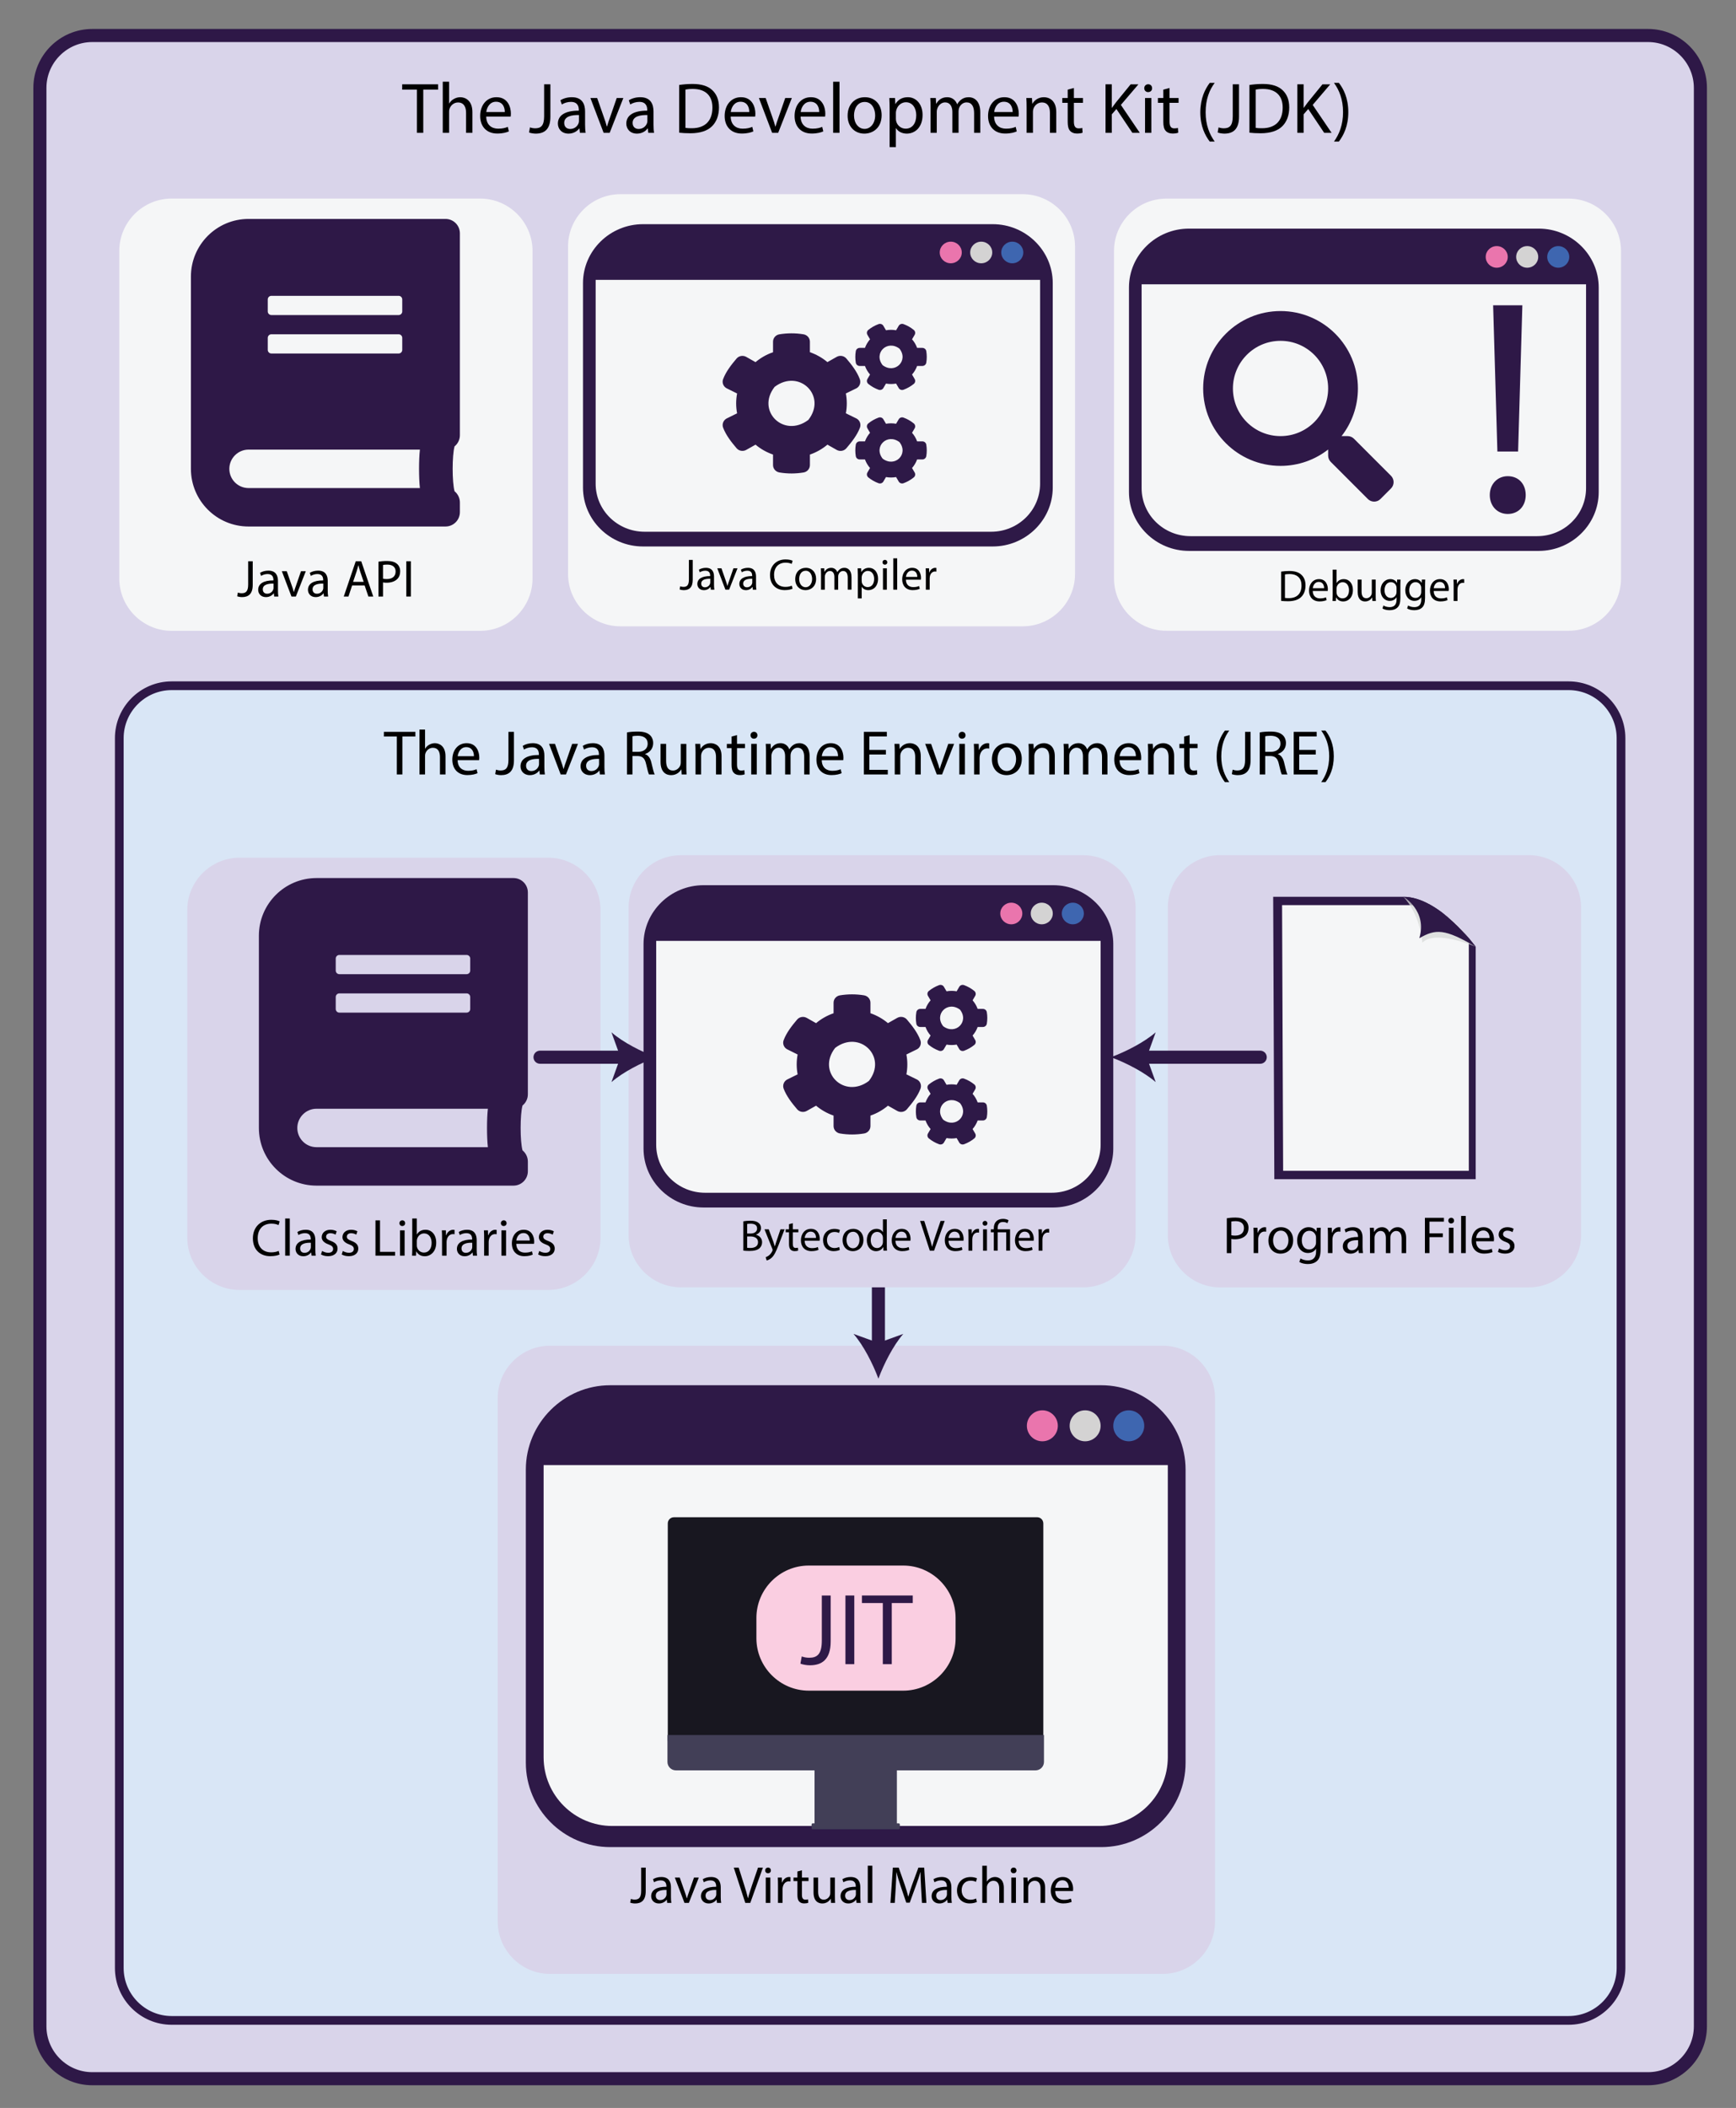 <?xml version="1.0" encoding="UTF-8"?>
<!-- Generator: Adobe Illustrator 25.2.0, SVG Export Plug-In . SVG Version: 6.00 Build 0)  -->
<svg xmlns="http://www.w3.org/2000/svg" xmlns:xlink="http://www.w3.org/1999/xlink" version="1.1" id="Layer_1" x="0px" y="0px" viewBox="0 0 398 483" style="enable-background:new 0 0 398 483;" xml:space="preserve">
<rect x="0" y="0" width="398" height="483" fill="#808080" stroke="none"/>
<style type="text/css">
	.st0{fill:#D9D4EA;stroke:#2E1847;stroke-width:3;stroke-miterlimit:10;}
	.st1{fill:#D9E6F6;stroke:#2E1847;stroke-width:2;stroke-miterlimit:10;}
	.st2{fill:#D9D4EA;}
	.st3{fill:#2E1947;}
	.st4{fill:#F5F6F7;}
	.st5{fill:#3E66B0;}
	.st6{fill:#D4D3D3;}
	.st7{fill:#EA75AD;}
	.st8{fill:#181720;}
	.st9{fill:#423F57;}
	.st10{fill:none;stroke:#2E1947;stroke-width:3;stroke-linecap:round;stroke-miterlimit:10;}
	.st11{fill:#2E1847;}
	.st12{opacity:0.75;fill:#D8D9D8;enable-background:new    ;}
	.st13{fill:#FACEE1;}
</style>
<path class="st0" d="M377.839,476.301H21.147c-6.6,0-12-5.4-12-12V20.137c0-6.6,5.4-12,12-12h356.691  c6.6,0,12,5.4,12,12v444.164C389.839,470.901,384.439,476.301,377.839,476.301z"></path>
<g>
	<path d="M95.586,20.541h-3.381v-1.221h8.231v1.221H97.038v9.897h-1.452V20.541z"></path>
	<path d="M101.508,18.727h1.452v4.981h0.033c0.231-0.412,0.594-0.775,1.04-1.022   c0.429-0.248,0.94-0.413,1.484-0.413c1.072,0,2.788,0.66,2.788,3.415v4.75h-1.452v-4.585   c0-1.287-0.478-2.375-1.847-2.375c-0.94,0-1.683,0.66-1.947,1.452   c-0.082,0.198-0.099,0.413-0.099,0.693v4.816h-1.452V18.727z"></path>
	<path d="M111.471,26.71c0.033,1.963,1.287,2.771,2.738,2.771c1.039,0,1.666-0.182,2.21-0.413   l0.247,1.039c-0.511,0.231-1.385,0.495-2.655,0.495c-2.458,0-3.926-1.617-3.926-4.025   s1.418-4.305,3.744-4.305c2.606,0,3.299,2.293,3.299,3.761c0,0.297-0.033,0.528-0.049,0.676H111.471   z M115.727,25.671c0.017-0.924-0.379-2.358-2.012-2.358c-1.468,0-2.111,1.353-2.227,2.358H115.727z"></path>
	<path d="M124.75,19.321h1.435v7.439c0,2.953-1.452,3.86-3.365,3.86   c-0.528,0-1.171-0.116-1.534-0.264l0.214-1.171c0.297,0.115,0.726,0.214,1.204,0.214   c1.287,0,2.045-0.578,2.045-2.755V19.321z"></path>
	<path d="M132.947,30.438l-0.115-1.006h-0.049c-0.445,0.627-1.303,1.188-2.441,1.188   c-1.617,0-2.441-1.138-2.441-2.293c0-1.93,1.716-2.985,4.8-2.969v-0.165   c0-0.66-0.182-1.848-1.814-1.848c-0.742,0-1.518,0.231-2.079,0.594l-0.33-0.957   c0.66-0.429,1.616-0.709,2.623-0.709c2.441,0,3.035,1.666,3.035,3.266v2.985   c0,0.693,0.033,1.369,0.132,1.914H132.947z M132.733,26.364c-1.583-0.033-3.381,0.248-3.381,1.798   c0,0.94,0.627,1.386,1.369,1.386c1.039,0,1.699-0.66,1.93-1.336   c0.05-0.149,0.083-0.313,0.083-0.462V26.364z"></path>
	<path d="M136.907,22.455l1.567,4.486c0.264,0.726,0.478,1.386,0.643,2.045h0.05   c0.181-0.66,0.412-1.319,0.676-2.045l1.55-4.486h1.518l-3.134,7.983h-1.386l-3.035-7.983H136.907z"></path>
	<path d="M148.634,30.438l-0.115-1.006h-0.049c-0.446,0.627-1.303,1.188-2.441,1.188   c-1.617,0-2.441-1.138-2.441-2.293c0-1.93,1.716-2.985,4.8-2.969v-0.165   c0-0.66-0.182-1.848-1.814-1.848c-0.742,0-1.518,0.231-2.079,0.594l-0.33-0.957   c0.66-0.429,1.616-0.709,2.623-0.709c2.441,0,3.035,1.666,3.035,3.266v2.985   c0,0.693,0.033,1.369,0.132,1.914H148.634z M148.42,26.364c-1.583-0.033-3.381,0.248-3.381,1.798   c0,0.94,0.627,1.386,1.369,1.386c1.039,0,1.699-0.66,1.93-1.336   c0.05-0.149,0.083-0.313,0.083-0.462V26.364z"></path>
	<path d="M155.71,19.469c0.875-0.132,1.914-0.23,3.052-0.23c2.062,0,3.53,0.478,4.503,1.385   c0.99,0.907,1.567,2.194,1.567,3.992c0,1.814-0.561,3.299-1.6,4.322   c-1.04,1.039-2.755,1.6-4.916,1.6c-1.023,0-1.88-0.05-2.606-0.132V19.469z M157.146,29.3   c0.363,0.066,0.891,0.083,1.452,0.083c3.068,0,4.734-1.715,4.734-4.717   c0.017-2.623-1.468-4.289-4.503-4.289c-0.742,0-1.303,0.066-1.683,0.148V29.3z"></path>
	<path d="M167.521,26.71c0.033,1.963,1.287,2.771,2.738,2.771c1.039,0,1.666-0.182,2.21-0.413   l0.247,1.039c-0.511,0.231-1.385,0.495-2.655,0.495c-2.458,0-3.926-1.617-3.926-4.025   s1.418-4.305,3.744-4.305c2.606,0,3.299,2.293,3.299,3.761c0,0.297-0.033,0.528-0.049,0.676H167.521z    M171.777,25.671c0.017-0.924-0.379-2.358-2.012-2.358c-1.468,0-2.111,1.353-2.227,2.358H171.777z"></path>
	<path d="M175.538,22.455l1.567,4.486c0.264,0.726,0.478,1.386,0.643,2.045h0.05   c0.181-0.66,0.412-1.319,0.676-2.045l1.55-4.486h1.518l-3.134,7.983h-1.386l-3.035-7.983H175.538z"></path>
	<path d="M183.554,26.71c0.033,1.963,1.287,2.771,2.738,2.771c1.039,0,1.666-0.182,2.21-0.413   L188.75,30.108c-0.511,0.231-1.385,0.495-2.655,0.495c-2.458,0-3.926-1.617-3.926-4.025   s1.418-4.305,3.744-4.305c2.606,0,3.299,2.293,3.299,3.761c0,0.297-0.033,0.528-0.049,0.676H183.554z    M187.81,25.671c0.017-0.924-0.379-2.358-2.012-2.358c-1.468,0-2.111,1.353-2.227,2.358H187.81z"></path>
	<path d="M191.01,18.727h1.452v11.711h-1.452V18.727z"></path>
	<path d="M202.127,26.381c0,2.953-2.045,4.239-3.975,4.239c-2.161,0-3.827-1.583-3.827-4.107   c0-2.672,1.748-4.239,3.958-4.239C200.577,22.273,202.127,23.939,202.127,26.381z M195.793,26.463   c0,1.749,1.006,3.068,2.425,3.068c1.386,0,2.425-1.303,2.425-3.101c0-1.353-0.676-3.068-2.392-3.068   C196.536,23.362,195.793,24.946,195.793,26.463z"></path>
	<path d="M203.958,25.061c0-1.022-0.033-1.847-0.066-2.606h1.303l0.066,1.369h0.033   c0.594-0.973,1.534-1.551,2.837-1.551c1.93,0,3.381,1.633,3.381,4.058   c0,2.87-1.749,4.289-3.629,4.289c-1.056,0-1.979-0.462-2.458-1.254h-0.033v4.338h-1.435V25.061z    M205.394,27.189c0,0.214,0.033,0.413,0.066,0.594c0.264,1.006,1.138,1.699,2.177,1.699   c1.534,0,2.425-1.254,2.425-3.084c0-1.6-0.841-2.969-2.375-2.969c-0.99,0-1.914,0.709-2.194,1.798   c-0.05,0.182-0.099,0.396-0.099,0.594V27.189z"></path>
	<path d="M213.344,24.616c0-0.825-0.017-1.501-0.066-2.161h1.27l0.066,1.287h0.05   c0.445-0.759,1.188-1.468,2.507-1.468c1.089,0,1.914,0.66,2.26,1.6h0.033   c0.248-0.445,0.561-0.791,0.891-1.039c0.479-0.363,1.006-0.561,1.765-0.561   c1.056,0,2.623,0.693,2.623,3.464v4.701h-1.418v-4.52c0-1.534-0.561-2.458-1.732-2.458   c-0.825,0-1.468,0.61-1.716,1.319c-0.066,0.198-0.115,0.462-0.115,0.726v4.932h-1.418v-4.784   c0-1.27-0.561-2.193-1.666-2.193c-0.907,0-1.567,0.726-1.798,1.451   c-0.083,0.214-0.116,0.462-0.116,0.709v4.816h-1.418V24.616z"></path>
	<path d="M227.91,26.71c0.033,1.963,1.287,2.771,2.738,2.771c1.039,0,1.666-0.182,2.21-0.413   l0.247,1.039c-0.511,0.231-1.385,0.495-2.655,0.495c-2.458,0-3.926-1.617-3.926-4.025   s1.418-4.305,3.744-4.305c2.606,0,3.299,2.293,3.299,3.761c0,0.297-0.033,0.528-0.049,0.676H227.91   z M232.166,25.671c0.017-0.924-0.379-2.358-2.012-2.358c-1.468,0-2.111,1.353-2.227,2.358H232.166z"></path>
	<path d="M235.365,24.616c0-0.825-0.017-1.501-0.066-2.161h1.287l0.083,1.319h0.033   c0.396-0.759,1.32-1.501,2.639-1.501c1.105,0,2.821,0.66,2.821,3.398v4.767h-1.452v-4.602   c0-1.287-0.479-2.359-1.847-2.359c-0.957,0-1.699,0.676-1.947,1.485   c-0.066,0.181-0.099,0.429-0.099,0.676v4.8h-1.452V24.616z"></path>
	<path d="M246.203,20.162v2.293h2.078v1.105h-2.078v4.305c0,0.99,0.28,1.551,1.088,1.551   c0.379,0,0.66-0.05,0.841-0.099l0.066,1.088c-0.28,0.116-0.726,0.198-1.287,0.198   c-0.676,0-1.22-0.214-1.567-0.61c-0.412-0.429-0.561-1.138-0.561-2.079v-4.354h-1.237v-1.105h1.237   V20.541L246.203,20.162z"></path>
	<path d="M253.46,19.321h1.435v5.361h0.05c0.297-0.429,0.594-0.825,0.874-1.188l3.398-4.173h1.781   l-4.024,4.718l4.338,6.4h-1.699l-3.662-5.46l-1.056,1.221v4.239h-1.435V19.321z"></path>
	<path d="M264.133,20.212c0.016,0.495-0.347,0.891-0.924,0.891c-0.511,0-0.875-0.396-0.875-0.891   c0-0.512,0.379-0.907,0.907-0.907C263.786,19.305,264.133,19.7,264.133,20.212z M262.516,30.438   v-7.983h1.452v7.983H262.516z"></path>
	<path d="M268.125,20.162v2.293h2.078v1.105h-2.078v4.305c0,0.99,0.28,1.551,1.088,1.551   c0.379,0,0.66-0.05,0.841-0.099l0.066,1.088c-0.28,0.116-0.726,0.198-1.287,0.198   c-0.676,0-1.22-0.214-1.567-0.61c-0.412-0.429-0.561-1.138-0.561-2.079v-4.354h-1.237v-1.105h1.237   V20.541L268.125,20.162z"></path>
	<path d="M278.483,18.991c-1.204,1.616-2.078,3.761-2.078,6.746c0,2.936,0.907,5.047,2.078,6.697h-1.138   c-1.039-1.369-2.161-3.48-2.161-6.697c0.017-3.25,1.122-5.361,2.161-6.746H278.483z"></path>
	<path d="M282.624,19.321h1.435v7.439c0,2.953-1.452,3.86-3.365,3.86   c-0.528,0-1.171-0.116-1.534-0.264l0.214-1.171c0.297,0.115,0.726,0.214,1.204,0.214   c1.287,0,2.045-0.578,2.045-2.755V19.321z"></path>
	<path d="M286.45,19.469c0.875-0.132,1.914-0.23,3.052-0.23c2.062,0,3.53,0.478,4.503,1.385   c0.99,0.907,1.567,2.194,1.567,3.992c0,1.814-0.561,3.299-1.6,4.322   c-1.04,1.039-2.755,1.6-4.916,1.6c-1.023,0-1.88-0.05-2.606-0.132V19.469z M287.885,29.3   c0.363,0.066,0.891,0.083,1.452,0.083c3.068,0,4.734-1.715,4.734-4.717   c0.017-2.623-1.468-4.289-4.503-4.289c-0.742,0-1.303,0.066-1.683,0.148V29.3z"></path>
	<path d="M297.436,19.321h1.435v5.361h0.05c0.297-0.429,0.594-0.825,0.874-1.188l3.398-4.173h1.781   l-4.024,4.718l4.338,6.4h-1.699l-3.662-5.46l-1.056,1.221v4.239h-1.435V19.321z"></path>
	<path d="M305.832,32.435c1.171-1.633,2.078-3.777,2.078-6.747c0-2.953-0.891-5.064-2.078-6.697h1.122   c1.056,1.353,2.161,3.464,2.161,6.713c0,3.233-1.105,5.328-2.161,6.73H305.832z"></path>
</g>
<path class="st1" d="M359.637,462.941H39.349c-6.6,0-12-5.4-12-12V169.127c0-6.6,5.4-12,12-12h320.288  c6.6,0,12,5.4,12,12v281.814C371.637,457.541,366.237,462.941,359.637,462.941z"></path>
<g>
	<path d="M90.977,168.765H88.008v-1.071h7.226v1.071h-2.983v8.688h-1.274V168.765z"></path>
	<path d="M96.173,167.172h1.274v4.373h0.029c0.203-0.362,0.521-0.681,0.912-0.897   c0.376-0.217,0.826-0.362,1.303-0.362c0.941,0,2.447,0.579,2.447,2.998v4.17h-1.274v-4.025   c0-1.13-0.42-2.085-1.622-2.085c-0.825,0-1.477,0.579-1.708,1.274   c-0.073,0.174-0.087,0.362-0.087,0.608v4.229h-1.274V167.172z"></path>
	<path d="M104.916,174.181c0.029,1.723,1.129,2.433,2.404,2.433c0.912,0,1.462-0.159,1.94-0.362   l0.217,0.912c-0.449,0.203-1.216,0.435-2.332,0.435c-2.158,0-3.446-1.419-3.446-3.534   c0-2.114,1.245-3.779,3.287-3.779c2.288,0,2.896,2.013,2.896,3.302c0,0.261-0.029,0.463-0.043,0.594   H104.916z M108.652,173.268c0.015-0.811-0.333-2.071-1.767-2.071c-1.289,0-1.854,1.188-1.955,2.071   H108.652z"></path>
	<path d="M116.569,167.693h1.26v6.531c0,2.592-1.274,3.388-2.954,3.388   c-0.463,0-1.028-0.101-1.347-0.231l0.188-1.028c0.261,0.102,0.637,0.188,1.057,0.188   c1.129,0,1.795-0.507,1.795-2.418V167.693z"></path>
	<path d="M123.764,177.453l-0.102-0.883h-0.043c-0.391,0.55-1.144,1.042-2.143,1.042   c-1.419,0-2.143-0.999-2.143-2.013c0-1.694,1.506-2.621,4.214-2.606v-0.145   c0-0.579-0.159-1.622-1.593-1.622c-0.652,0-1.333,0.203-1.825,0.521l-0.29-0.84   c0.579-0.376,1.419-0.623,2.302-0.623c2.143,0,2.665,1.462,2.665,2.867v2.621   c0,0.608,0.029,1.202,0.116,1.68H123.764z M123.576,173.876c-1.39-0.029-2.968,0.217-2.968,1.578   c0,0.826,0.55,1.217,1.202,1.217c0.913,0,1.492-0.58,1.694-1.173   c0.043-0.13,0.072-0.275,0.072-0.405V173.876z"></path>
	<path d="M127.237,170.444l1.376,3.939c0.231,0.637,0.42,1.216,0.564,1.795h0.043   c0.159-0.579,0.362-1.158,0.594-1.795l1.361-3.939h1.332l-2.751,7.009h-1.216l-2.664-7.009H127.237z"></path>
	<path d="M137.53,177.453l-0.102-0.883h-0.043c-0.391,0.55-1.144,1.042-2.143,1.042   c-1.419,0-2.143-0.999-2.143-2.013c0-1.694,1.506-2.621,4.214-2.606v-0.145   c0-0.579-0.159-1.622-1.593-1.622c-0.652,0-1.333,0.203-1.825,0.521l-0.29-0.84   c0.579-0.376,1.419-0.623,2.302-0.623c2.143,0,2.665,1.462,2.665,2.867v2.621   c0,0.608,0.029,1.202,0.116,1.68H137.53z M137.342,173.876c-1.39-0.029-2.968,0.217-2.968,1.578   c0,0.826,0.55,1.217,1.202,1.217c0.913,0,1.492-0.58,1.694-1.173   c0.043-0.13,0.072-0.275,0.072-0.405V173.876z"></path>
	<path d="M143.739,167.824c0.637-0.13,1.549-0.203,2.418-0.203c1.347,0,2.216,0.247,2.824,0.796   c0.493,0.435,0.768,1.101,0.768,1.854c0,1.289-0.811,2.144-1.839,2.491v0.043   c0.753,0.261,1.202,0.956,1.434,1.97c0.318,1.361,0.55,2.302,0.753,2.679h-1.303   c-0.159-0.275-0.376-1.115-0.652-2.332c-0.29-1.347-0.811-1.854-1.955-1.897h-1.188v4.229h-1.26   V167.824z M144.999,172.269h1.289c1.347,0,2.201-0.738,2.201-1.854c0-1.26-0.912-1.81-2.245-1.825   c-0.608,0-1.042,0.058-1.245,0.116V172.269z"></path>
	<path d="M157.348,175.542c0,0.724,0.014,1.361,0.058,1.912h-1.129l-0.072-1.144h-0.029   c-0.334,0.565-1.072,1.303-2.317,1.303c-1.101,0-2.418-0.608-2.418-3.07v-4.098h1.274v3.881   c0,1.333,0.405,2.23,1.564,2.23c0.854,0,1.448-0.594,1.68-1.158   c0.072-0.188,0.116-0.42,0.116-0.652v-4.301h1.274V175.542z"></path>
	<path d="M159.459,172.341c0-0.724-0.015-1.317-0.058-1.897h1.129l0.073,1.159h0.029   c0.348-0.666,1.159-1.318,2.317-1.318c0.97,0,2.476,0.579,2.476,2.983v4.185h-1.274v-4.04   c0-1.129-0.42-2.071-1.622-2.071c-0.84,0-1.492,0.594-1.708,1.303   c-0.058,0.159-0.087,0.376-0.087,0.594v4.214h-1.274V172.341z"></path>
	<path d="M168.969,168.432v2.013h1.825v0.97h-1.825v3.78c0,0.869,0.247,1.361,0.956,1.361   c0.333,0,0.579-0.043,0.738-0.087l0.058,0.956c-0.246,0.101-0.637,0.174-1.129,0.174   c-0.594,0-1.072-0.188-1.376-0.536c-0.362-0.376-0.492-0.999-0.492-1.824v-3.823h-1.086v-0.97   h1.086v-1.68L168.969,168.432z"></path>
	<path d="M173.645,168.475c0.015,0.435-0.304,0.782-0.811,0.782c-0.449,0-0.767-0.348-0.767-0.782   c0-0.449,0.333-0.796,0.796-0.796C173.341,167.679,173.645,168.026,173.645,168.475z M172.226,177.453   v-7.009h1.274v7.009H172.226z"></path>
	<path d="M175.613,172.341c0-0.724-0.015-1.317-0.058-1.897h1.115l0.058,1.13h0.043   c0.391-0.666,1.043-1.289,2.201-1.289c0.956,0,1.68,0.579,1.984,1.405h0.029   c0.217-0.391,0.493-0.695,0.782-0.913c0.42-0.318,0.883-0.492,1.549-0.492   c0.927,0,2.302,0.608,2.302,3.041v4.127h-1.245v-3.968c0-1.347-0.492-2.158-1.521-2.158   c-0.724,0-1.289,0.536-1.506,1.159c-0.058,0.174-0.102,0.405-0.102,0.637v4.33h-1.245v-4.199   c0-1.115-0.493-1.926-1.463-1.926c-0.796,0-1.375,0.637-1.578,1.274   c-0.072,0.188-0.102,0.406-0.102,0.623v4.229h-1.245V172.341z"></path>
	<path d="M188.395,174.181c0.029,1.723,1.129,2.433,2.404,2.433c0.912,0,1.462-0.159,1.94-0.362   l0.217,0.912c-0.449,0.203-1.216,0.435-2.332,0.435c-2.158,0-3.446-1.419-3.446-3.534   c0-2.114,1.245-3.779,3.287-3.779c2.288,0,2.896,2.013,2.896,3.302c0,0.261-0.029,0.463-0.043,0.594   H188.395z M192.131,173.268c0.015-0.811-0.333-2.071-1.767-2.071c-1.289,0-1.854,1.188-1.955,2.071   H192.131z"></path>
	<path d="M203.104,172.877h-3.794v3.519h4.229v1.057h-5.488v-9.76h5.271v1.057h-4.011v3.084h3.794   V172.877z"></path>
	<path d="M205.128,172.341c0-0.724-0.015-1.317-0.058-1.897h1.129l0.073,1.159h0.029   c0.348-0.666,1.159-1.318,2.317-1.318c0.97,0,2.476,0.579,2.476,2.983v4.185h-1.274v-4.04   c0-1.129-0.42-2.071-1.622-2.071c-0.84,0-1.492,0.594-1.708,1.303   c-0.058,0.159-0.087,0.376-0.087,0.594v4.214h-1.274V172.341z"></path>
	<path d="M213.466,170.444l1.376,3.939c0.231,0.637,0.42,1.216,0.564,1.795h0.043   c0.159-0.579,0.362-1.158,0.594-1.795l1.361-3.939h1.332l-2.751,7.009h-1.216l-2.664-7.009H213.466z"></path>
	<path d="M221.355,168.475c0.015,0.435-0.304,0.782-0.811,0.782c-0.449,0-0.767-0.348-0.767-0.782   c0-0.449,0.333-0.796,0.796-0.796C221.051,167.679,221.355,168.026,221.355,168.475z M219.937,177.453   v-7.009h1.274v7.009H219.937z"></path>
	<path d="M223.324,172.631c0-0.825-0.015-1.535-0.058-2.187h1.115l0.043,1.376h0.058   c0.319-0.941,1.086-1.535,1.94-1.535c0.145,0,0.246,0.015,0.362,0.043v1.202   c-0.13-0.029-0.261-0.043-0.435-0.043c-0.898,0-1.535,0.68-1.708,1.636   c-0.029,0.174-0.058,0.376-0.058,0.594v3.736h-1.26V172.631z"></path>
	<path d="M234.254,173.891c0,2.592-1.795,3.721-3.49,3.721c-1.897,0-3.359-1.39-3.359-3.605   c0-2.346,1.535-3.722,3.475-3.722C232.894,170.285,234.254,171.748,234.254,173.891z M228.694,173.963   c0,1.535,0.883,2.693,2.129,2.693c1.216,0,2.128-1.144,2.128-2.722c0-1.188-0.594-2.694-2.1-2.694   S228.694,172.631,228.694,173.963z"></path>
	<path d="M235.859,172.341c0-0.724-0.015-1.317-0.058-1.897h1.129l0.073,1.159h0.029   c0.348-0.666,1.159-1.318,2.317-1.318c0.97,0,2.476,0.579,2.476,2.983v4.185h-1.274v-4.04   c0-1.129-0.42-2.071-1.622-2.071c-0.84,0-1.492,0.594-1.708,1.303   c-0.058,0.159-0.087,0.376-0.087,0.594v4.214h-1.274V172.341z"></path>
	<path d="M243.893,172.341c0-0.724-0.015-1.317-0.058-1.897h1.115l0.058,1.13h0.043   c0.391-0.666,1.043-1.289,2.201-1.289c0.956,0,1.68,0.579,1.984,1.405h0.029   c0.217-0.391,0.493-0.695,0.782-0.913c0.42-0.318,0.883-0.492,1.549-0.492   c0.927,0,2.302,0.608,2.302,3.041v4.127h-1.245v-3.968c0-1.347-0.492-2.158-1.521-2.158   c-0.724,0-1.289,0.536-1.506,1.159c-0.058,0.174-0.102,0.405-0.102,0.637v4.33h-1.245v-4.199   c0-1.115-0.493-1.926-1.463-1.926c-0.796,0-1.375,0.637-1.578,1.274   c-0.072,0.188-0.102,0.406-0.102,0.623v4.229h-1.245V172.341z"></path>
	<path d="M256.675,174.181c0.029,1.723,1.129,2.433,2.404,2.433c0.912,0,1.462-0.159,1.94-0.362   l0.217,0.912c-0.449,0.203-1.216,0.435-2.332,0.435c-2.158,0-3.446-1.419-3.446-3.534   c0-2.114,1.245-3.779,3.287-3.779c2.288,0,2.896,2.013,2.896,3.302c0,0.261-0.029,0.463-0.043,0.594   H256.675z M260.411,173.268c0.015-0.811-0.333-2.071-1.767-2.071c-1.289,0-1.854,1.188-1.955,2.071   H260.411z"></path>
	<path d="M263.218,172.341c0-0.724-0.015-1.317-0.058-1.897h1.129l0.073,1.159h0.029   c0.348-0.666,1.159-1.318,2.317-1.318c0.97,0,2.476,0.579,2.476,2.983v4.185h-1.274v-4.04   c0-1.129-0.42-2.071-1.622-2.071c-0.84,0-1.492,0.594-1.708,1.303   c-0.058,0.159-0.087,0.376-0.087,0.594v4.214h-1.274V172.341z"></path>
	<path d="M272.728,168.432v2.013h1.825v0.97h-1.825v3.78c0,0.869,0.247,1.361,0.956,1.361   c0.333,0,0.579-0.043,0.738-0.087l0.058,0.956c-0.246,0.101-0.637,0.174-1.129,0.174   c-0.594,0-1.072-0.188-1.376-0.536c-0.362-0.376-0.492-0.999-0.492-1.824v-3.823h-1.086v-0.97   h1.086v-1.68L272.728,168.432z"></path>
	<path d="M281.819,167.404c-1.057,1.419-1.824,3.301-1.824,5.922c0,2.578,0.796,4.431,1.824,5.879   h-0.999c-0.912-1.202-1.897-3.055-1.897-5.879c0.015-2.853,0.985-4.706,1.897-5.922H281.819z"></path>
	<path d="M285.452,167.693h1.26v6.531c0,2.592-1.274,3.388-2.954,3.388   c-0.463,0-1.028-0.101-1.347-0.231l0.188-1.028c0.261,0.102,0.637,0.188,1.057,0.188   c1.129,0,1.795-0.507,1.795-2.418V167.693z"></path>
	<path d="M288.81,167.824c0.637-0.13,1.549-0.203,2.418-0.203c1.347,0,2.216,0.247,2.824,0.796   c0.493,0.435,0.768,1.101,0.768,1.854c0,1.289-0.811,2.144-1.839,2.491v0.043   c0.753,0.261,1.202,0.956,1.434,1.97c0.318,1.361,0.55,2.302,0.753,2.679h-1.303   c-0.159-0.275-0.376-1.115-0.652-2.332c-0.29-1.347-0.811-1.854-1.955-1.897h-1.188v4.229h-1.26   V167.824z M290.069,172.269h1.289c1.347,0,2.201-0.738,2.201-1.854c0-1.26-0.912-1.81-2.245-1.825   c-0.608,0-1.042,0.058-1.245,0.116V172.269z"></path>
	<path d="M301.651,172.877h-3.794v3.519h4.229v1.057h-5.488v-9.76h5.271v1.057h-4.011v3.084h3.794   V172.877z"></path>
	<path d="M302.908,179.205c1.028-1.434,1.825-3.316,1.825-5.922c0-2.592-0.782-4.445-1.825-5.879h0.985   c0.927,1.187,1.897,3.041,1.897,5.894c0,2.838-0.97,4.677-1.897,5.908H302.908z"></path>
</g>
<g>
	<path class="st2" d="M266.558,452.291H126.114c-6.6,0-12-5.4-12-12V320.344c0-6.6,5.4-12,12-12H266.558   c6.6,0,12,5.4,12,12v119.947C278.558,446.891,273.158,452.291,266.558,452.291z"></path>
	<g>
		<path class="st3" d="M252.484,423.232H139.881c-10.629,0-19.326-8.697-19.326-19.326v-67.175    c0-10.629,8.697-19.326,19.326-19.326h112.603c10.629,0,19.326,8.697,19.326,19.326v67.175    C271.81,414.536,263.113,423.232,252.484,423.232z"></path>
		<path class="st4" d="M251.983,418.393H140.382c-8.7,0-15.752-7.053-15.752-15.752v-66.944h143.106v66.944    C267.736,411.341,260.683,418.393,251.983,418.393z"></path>
		<circle class="st5" cx="258.783" cy="326.699" r="3.549"></circle>
		<circle class="st6" cx="248.781" cy="326.699" r="3.549"></circle>
		<circle class="st7" cx="238.972" cy="326.699" r="3.549"></circle>
		<path class="st8" d="M239.021,348.39c-0.246-0.454-0.721-0.737-1.237-0.737h-83.279    c-0.777,0.002-1.407,0.632-1.407,1.41v49.844h86.096v-49.844    C239.195,348.828,239.136,348.596,239.021,348.39z"></path>
		<path class="st9" d="M153.022,397.558v6.151c0,1.072,0.869,1.942,1.942,1.942l0,0h31.777v12.139h-0.422    c-0.139-0-0.252,0.113-0.252,0.252c0,0,0,0,0,0v0.844c0,0.139,0.113,0.252,0.252,0.252l0,0    h19.727c0.139,0,0.252-0.113,0.252-0.252c0,0,0,0,0-0v-0.844c0-0.139-0.113-0.252-0.252-0.252    c-0,0-0,0-0,0h-0.422v-12.139h31.777c1.072,0,1.942-0.869,1.942-1.942    c0-0,0-0,0-0v-6.151H153.022z"></path>
	</g>
	<g>
		<path d="M146.997,427.932h1.043v5.409c0,2.147-1.055,2.807-2.446,2.807    c-0.384,0-0.852-0.084-1.116-0.191l0.156-0.852c0.216,0.084,0.527,0.155,0.875,0.155    c0.936,0,1.487-0.42,1.487-2.003V427.932z"></path>
		<path d="M152.96,436.016l-0.084-0.731h-0.036c-0.324,0.456-0.947,0.863-1.775,0.863    c-1.175,0-1.775-0.827-1.775-1.667c0-1.403,1.247-2.171,3.49-2.159v-0.119    c0-0.48-0.132-1.344-1.319-1.344c-0.54,0-1.104,0.168-1.511,0.432l-0.24-0.695    c0.48-0.312,1.175-0.516,1.907-0.516c1.775,0,2.207,1.211,2.207,2.374v2.171    c0,0.504,0.024,0.996,0.096,1.392H152.96z M152.804,433.054c-1.151-0.024-2.458,0.18-2.458,1.307    c0,0.684,0.456,1.008,0.996,1.008c0.755,0,1.235-0.479,1.403-0.972    c0.036-0.108,0.06-0.228,0.06-0.336V433.054z"></path>
		<path d="M155.841,430.211l1.14,3.262c0.192,0.528,0.348,1.008,0.468,1.487h0.036    c0.132-0.479,0.3-0.959,0.492-1.487l1.127-3.262h1.104l-2.279,5.805h-1.007l-2.207-5.805H155.841z"></path>
		<path d="M164.372,436.016l-0.084-0.731h-0.036c-0.324,0.456-0.947,0.863-1.775,0.863    c-1.175,0-1.775-0.827-1.775-1.667c0-1.403,1.247-2.171,3.49-2.159v-0.119    c0-0.48-0.132-1.344-1.319-1.344c-0.54,0-1.104,0.168-1.511,0.432l-0.24-0.695    c0.48-0.312,1.175-0.516,1.907-0.516c1.775,0,2.207,1.211,2.207,2.374v2.171    c0,0.504,0.024,0.996,0.096,1.392H164.372z M164.216,433.054c-1.151-0.024-2.458,0.18-2.458,1.307    c0,0.684,0.456,1.008,0.996,1.008c0.755,0,1.235-0.479,1.403-0.972    c0.036-0.108,0.06-0.228,0.06-0.336V433.054z"></path>
		<path d="M170.864,436.016l-2.639-8.084h1.127l1.259,3.982c0.348,1.091,0.648,2.074,0.864,3.022H171.5    c0.228-0.936,0.563-1.955,0.923-3.011l1.367-3.994h1.116l-2.891,8.084H170.864z"></path>
		<path d="M176.733,428.58c0.012,0.359-0.252,0.647-0.671,0.647c-0.372,0-0.636-0.288-0.636-0.647    c0-0.372,0.276-0.66,0.66-0.66C176.481,427.92,176.733,428.208,176.733,428.58z M175.558,436.016    v-5.805h1.056v5.805H175.558z"></path>
		<path d="M178.365,432.021c0-0.684-0.012-1.271-0.048-1.811h0.923l0.036,1.14h0.048    c0.264-0.78,0.899-1.271,1.607-1.271c0.12,0,0.204,0.012,0.3,0.036v0.995    c-0.108-0.024-0.216-0.036-0.359-0.036c-0.744,0-1.271,0.563-1.416,1.355    c-0.024,0.144-0.048,0.312-0.048,0.491v3.095h-1.043V432.021z"></path>
		<path d="M183.849,428.544v1.667h1.511v0.804h-1.511v3.13c0,0.72,0.204,1.128,0.791,1.128    c0.276,0,0.479-0.036,0.612-0.072l0.048,0.791c-0.204,0.084-0.528,0.145-0.936,0.145    c-0.492,0-0.888-0.156-1.14-0.444c-0.3-0.312-0.408-0.827-0.408-1.511v-3.166h-0.899v-0.804h0.899    v-1.392L183.849,428.544z"></path>
		<path d="M191.407,434.433c0,0.6,0.012,1.127,0.048,1.583h-0.936l-0.06-0.947h-0.024    c-0.276,0.468-0.887,1.079-1.919,1.079c-0.911,0-2.003-0.504-2.003-2.543v-3.394h1.056v3.214    c0,1.104,0.336,1.848,1.295,1.848c0.708,0,1.199-0.492,1.391-0.96    c0.06-0.156,0.096-0.348,0.096-0.54v-3.562h1.056V434.433z"></path>
		<path d="M196.375,436.016l-0.084-0.731h-0.036c-0.324,0.456-0.947,0.863-1.775,0.863    c-1.175,0-1.775-0.827-1.775-1.667c0-1.403,1.247-2.171,3.49-2.159v-0.119    c0-0.48-0.132-1.344-1.319-1.344c-0.54,0-1.103,0.168-1.511,0.432l-0.24-0.695    c0.48-0.312,1.176-0.516,1.907-0.516c1.775,0,2.207,1.211,2.207,2.374v2.171    c0,0.504,0.024,0.996,0.096,1.392H196.375z M196.22,433.054c-1.151-0.024-2.459,0.18-2.459,1.307    c0,0.684,0.456,1.008,0.996,1.008c0.755,0,1.235-0.479,1.403-0.972    c0.036-0.108,0.06-0.228,0.06-0.336V433.054z"></path>
		<path d="M198.945,427.5h1.056v8.516h-1.056V427.5z"></path>
		<path d="M211.169,432.466c-0.06-1.128-0.132-2.482-0.12-3.49h-0.036    c-0.276,0.947-0.612,1.955-1.02,3.07l-1.427,3.922h-0.791l-1.307-3.85    c-0.384-1.14-0.708-2.184-0.936-3.143h-0.024c-0.024,1.008-0.084,2.362-0.156,3.574l-0.216,3.466    h-0.995l0.563-8.084h1.332l1.379,3.91c0.336,0.995,0.612,1.883,0.815,2.723h0.036    c0.204-0.815,0.492-1.703,0.852-2.723l1.439-3.91h1.331l0.504,8.084h-1.02L211.169,432.466z"></path>
		<path d="M217.255,436.016l-0.084-0.731h-0.036c-0.324,0.456-0.947,0.863-1.775,0.863    c-1.175,0-1.775-0.827-1.775-1.667c0-1.403,1.247-2.171,3.49-2.159v-0.119    c0-0.48-0.132-1.344-1.319-1.344c-0.54,0-1.104,0.168-1.511,0.432l-0.24-0.695    c0.48-0.312,1.175-0.516,1.907-0.516c1.775,0,2.207,1.211,2.207,2.374v2.171    c0,0.504,0.024,0.996,0.096,1.392H217.255z M217.099,433.054c-1.151-0.024-2.458,0.18-2.458,1.307    c0,0.684,0.456,1.008,0.996,1.008c0.755,0,1.235-0.479,1.403-0.972    c0.036-0.108,0.06-0.228,0.06-0.336V433.054z"></path>
		<path d="M223.962,435.8c-0.276,0.144-0.887,0.336-1.667,0.336c-1.751,0-2.891-1.188-2.891-2.963    c0-1.787,1.224-3.082,3.119-3.082c0.624,0,1.175,0.156,1.463,0.3l-0.24,0.815    c-0.252-0.144-0.647-0.275-1.223-0.275c-1.332,0-2.051,0.983-2.051,2.194    c0,1.344,0.864,2.171,2.015,2.171c0.6,0,0.996-0.156,1.295-0.288L223.962,435.8z"></path>
		<path d="M225.201,427.5h1.056v3.622h0.024c0.168-0.3,0.432-0.563,0.755-0.743    c0.312-0.18,0.684-0.3,1.08-0.3c0.779,0,2.027,0.479,2.027,2.482v3.454h-1.056v-3.334    c0-0.936-0.348-1.728-1.343-1.728c-0.684,0-1.223,0.48-1.415,1.056    c-0.06,0.144-0.072,0.3-0.072,0.504v3.502h-1.056V427.5z"></path>
		<path d="M233.036,428.58c0.012,0.359-0.252,0.647-0.671,0.647c-0.372,0-0.636-0.288-0.636-0.647    c0-0.372,0.276-0.66,0.66-0.66C232.784,427.92,233.036,428.208,233.036,428.58z M231.86,436.016    v-5.805h1.056v5.805H231.86z"></path>
		<path d="M234.668,431.782c0-0.6-0.012-1.092-0.048-1.571h0.936l0.06,0.959h0.024    c0.288-0.552,0.959-1.091,1.919-1.091c0.803,0,2.051,0.479,2.051,2.471v3.466h-1.056v-3.346    c0-0.936-0.348-1.716-1.343-1.716c-0.695,0-1.235,0.492-1.415,1.08    c-0.048,0.132-0.072,0.312-0.072,0.491v3.49h-1.056V431.782z"></path>
		<path d="M241.916,433.305c0.024,1.428,0.936,2.016,1.991,2.016c0.755,0,1.211-0.132,1.607-0.3    l0.18,0.755c-0.372,0.168-1.007,0.36-1.931,0.36c-1.787,0-2.854-1.176-2.854-2.927    s1.032-3.13,2.723-3.13c1.895,0,2.399,1.667,2.399,2.734c0,0.216-0.024,0.384-0.036,0.491    H241.916z M245.01,432.55c0.012-0.672-0.276-1.715-1.463-1.715c-1.067,0-1.535,0.983-1.619,1.715    H245.01z"></path>
	</g>
</g>
<g>
	<g>
		<line class="st10" x1="201.387" y1="281.676" x2="201.387" y2="308.656"></line>
		<g>
			<path class="st3" d="M201.387,315.899c-1.264-3.408-3.422-7.636-5.707-10.257l5.707,2.064l5.706-2.064     C204.808,308.263,202.65,312.491,201.387,315.899z"></path>
		</g>
	</g>
</g>
<g>
	<path class="st2" d="M125.675,295.573H54.933c-6.6,0-12-5.4-12-12v-75.047c0-6.6,5.4-12,12-12h70.742   c6.6,0,12,5.4,12,12v75.047C137.675,290.173,132.275,295.573,125.675,295.573z"></path>
	<path class="st11" d="M121.019,250.745v-46.25c0-1.831-1.473-3.304-3.304-3.304h-45.149   c-7.295,0-13.214,5.919-13.214,13.214v44.048c0,7.295,5.919,13.214,13.214,13.214h45.149   c1.831,0,3.304-1.473,3.304-3.304v-2.202c0-1.032-0.482-1.968-1.225-2.574   c-0.578-2.12-0.578-8.163,0-10.282C120.537,252.713,121.019,251.777,121.019,250.745L121.019,250.745z    M76.971,219.636c0-0.454,0.372-0.826,0.826-0.826h29.182c0.454,0,0.826,0.372,0.826,0.826v2.753   c0,0.454-0.372,0.826-0.826,0.826H77.797c-0.454,0-0.826-0.372-0.826-0.826V219.636z M76.971,228.446   c0-0.454,0.372-0.826,0.826-0.826h29.182c0.454,0,0.826,0.372,0.826,0.826v2.753   c0,0.454-0.372,0.826-0.826,0.826H77.797c-0.454,0-0.826-0.372-0.826-0.826V228.446z M111.852,262.858   H72.567c-2.436,0-4.405-1.968-4.405-4.405c0-2.423,1.982-4.405,4.405-4.405h39.285   C111.59,256.402,111.59,260.504,111.852,262.858z"></path>
	<g>
		<path d="M64.106,287.449c-0.384,0.191-1.151,0.384-2.135,0.384c-2.279,0-3.994-1.439-3.994-4.09    c0-2.53,1.715-4.246,4.222-4.246c1.008,0,1.643,0.216,1.919,0.36l-0.252,0.852    c-0.396-0.192-0.959-0.336-1.631-0.336c-1.895,0-3.154,1.211-3.154,3.334    c0,1.979,1.139,3.25,3.106,3.25c0.636,0,1.283-0.132,1.703-0.336L64.106,287.449z"></path>
		<path d="M65.381,279.197h1.056v8.516h-1.056V279.197z"></path>
		<path d="M71.427,287.713l-0.084-0.731h-0.036c-0.324,0.456-0.947,0.863-1.775,0.863    c-1.175,0-1.775-0.827-1.775-1.667c0-1.403,1.247-2.171,3.49-2.159v-0.119    c0-0.48-0.132-1.344-1.319-1.344c-0.54,0-1.104,0.168-1.511,0.432l-0.24-0.695    c0.48-0.312,1.175-0.516,1.907-0.516c1.775,0,2.207,1.211,2.207,2.374v2.171    c0,0.504,0.024,0.996,0.096,1.392H71.427z M71.271,284.751c-1.151-0.024-2.458,0.18-2.458,1.307    c0,0.684,0.456,1.008,0.996,1.008c0.755,0,1.235-0.479,1.403-0.972    c0.036-0.108,0.06-0.228,0.06-0.336V284.751z"></path>
		<path d="M73.853,286.634c0.312,0.203,0.864,0.42,1.392,0.42c0.768,0,1.127-0.384,1.127-0.864    c0-0.504-0.3-0.779-1.079-1.067c-1.043-0.371-1.535-0.947-1.535-1.643    c0-0.936,0.755-1.703,2.003-1.703c0.587,0,1.103,0.168,1.427,0.359l-0.264,0.768    c-0.228-0.144-0.647-0.336-1.187-0.336c-0.624,0-0.972,0.36-0.972,0.792    c0,0.479,0.348,0.695,1.104,0.983c1.007,0.384,1.523,0.888,1.523,1.751    c0,1.02-0.791,1.739-2.171,1.739c-0.635,0-1.223-0.156-1.631-0.396L73.853,286.634z"></path>
		<path d="M78.604,286.634c0.312,0.203,0.864,0.42,1.392,0.42c0.768,0,1.127-0.384,1.127-0.864    c0-0.504-0.3-0.779-1.079-1.067c-1.043-0.371-1.535-0.947-1.535-1.643    c0-0.936,0.755-1.703,2.003-1.703c0.587,0,1.103,0.168,1.427,0.359l-0.264,0.768    c-0.228-0.144-0.647-0.336-1.187-0.336c-0.624,0-0.972,0.36-0.972,0.792    c0,0.479,0.348,0.695,1.104,0.983c1.007,0.384,1.523,0.888,1.523,1.751    c0,1.02-0.791,1.739-2.171,1.739c-0.635,0-1.223-0.156-1.631-0.396L78.604,286.634z"></path>
		<path d="M86.081,279.629h1.043v7.208h3.454v0.876h-4.498V279.629z"></path>
		<path d="M92.883,280.277c0.012,0.359-0.252,0.647-0.671,0.647c-0.372,0-0.636-0.288-0.636-0.647    c0-0.372,0.276-0.66,0.66-0.66C92.631,279.617,92.883,279.905,92.883,280.277z M91.708,287.713    v-5.805h1.056v5.805H91.708z"></path>
		<path d="M94.468,287.713c0.024-0.396,0.048-0.983,0.048-1.499v-7.017h1.043v3.646h0.024    c0.372-0.647,1.043-1.067,1.979-1.067c1.439,0,2.458,1.199,2.447,2.962    c0,2.075-1.308,3.106-2.603,3.106c-0.84,0-1.511-0.324-1.943-1.092h-0.036l-0.048,0.96H94.468z     M95.56,285.386c0,0.133,0.024,0.265,0.048,0.384c0.204,0.732,0.816,1.235,1.583,1.235    c1.103,0,1.763-0.899,1.763-2.23c0-1.163-0.6-2.159-1.727-2.159c-0.72,0-1.391,0.492-1.607,1.296    c-0.024,0.12-0.06,0.264-0.06,0.432V285.386z"></path>
		<path d="M101.344,283.719c0-0.684-0.012-1.271-0.048-1.811h0.923l0.036,1.14h0.048    c0.264-0.78,0.899-1.271,1.607-1.271c0.12,0,0.204,0.012,0.3,0.036v0.995    c-0.108-0.024-0.216-0.036-0.36-0.036c-0.744,0-1.271,0.563-1.416,1.355    c-0.024,0.144-0.048,0.312-0.048,0.491v3.095h-1.043V283.719z"></path>
		<path d="M108.422,287.713l-0.084-0.731h-0.036c-0.324,0.456-0.947,0.863-1.775,0.863    c-1.175,0-1.775-0.827-1.775-1.667c0-1.403,1.247-2.171,3.49-2.159v-0.119    c0-0.48-0.132-1.344-1.319-1.344c-0.54,0-1.104,0.168-1.511,0.432l-0.24-0.695    c0.48-0.312,1.175-0.516,1.907-0.516c1.775,0,2.207,1.211,2.207,2.374v2.171    c0,0.504,0.024,0.996,0.096,1.392H108.422z M108.266,284.751c-1.151-0.024-2.458,0.18-2.458,1.307    c0,0.684,0.456,1.008,0.996,1.008c0.755,0,1.235-0.479,1.403-0.972    c0.036-0.108,0.06-0.228,0.06-0.336V284.751z"></path>
		<path d="M110.992,283.719c0-0.684-0.012-1.271-0.048-1.811h0.923l0.036,1.14h0.048    c0.264-0.78,0.899-1.271,1.607-1.271c0.12,0,0.204,0.012,0.3,0.036v0.995    c-0.108-0.024-0.216-0.036-0.36-0.036c-0.744,0-1.271,0.563-1.416,1.355    c-0.024,0.144-0.048,0.312-0.048,0.491v3.095h-1.043V283.719z"></path>
		<path d="M116.139,280.277c0.012,0.359-0.252,0.647-0.671,0.647c-0.372,0-0.636-0.288-0.636-0.647    c0-0.372,0.276-0.66,0.66-0.66C115.887,279.617,116.139,279.905,116.139,280.277z M114.964,287.713    v-5.805h1.056v5.805H114.964z"></path>
		<path d="M118.36,285.002c0.024,1.428,0.936,2.016,1.991,2.016c0.755,0,1.211-0.132,1.607-0.3    l0.18,0.755c-0.372,0.168-1.007,0.36-1.931,0.36c-1.787,0-2.854-1.176-2.854-2.927    s1.032-3.13,2.723-3.13c1.895,0,2.399,1.667,2.399,2.734c0,0.216-0.024,0.384-0.036,0.491    H118.36z M121.454,284.247c0.012-0.672-0.276-1.715-1.463-1.715c-1.067,0-1.535,0.983-1.619,1.715    H121.454z"></path>
		<path d="M123.64,286.634c0.312,0.203,0.864,0.42,1.392,0.42c0.768,0,1.127-0.384,1.127-0.864    c0-0.504-0.3-0.779-1.079-1.067c-1.043-0.371-1.535-0.947-1.535-1.643    c0-0.936,0.755-1.703,2.003-1.703c0.587,0,1.103,0.168,1.427,0.359l-0.264,0.768    c-0.228-0.144-0.647-0.336-1.187-0.336c-0.624,0-0.972,0.36-0.972,0.792    c0,0.479,0.348,0.695,1.104,0.983c1.007,0.384,1.523,0.888,1.523,1.751    c0,1.02-0.791,1.739-2.171,1.739c-0.635,0-1.223-0.156-1.631-0.396L123.64,286.634z"></path>
	</g>
</g>
<g>
	<path class="st2" d="M248.347,294.973H156.111c-6.6,0-12-5.4-12-12v-75.019c0-6.6,5.4-12,12-12h92.236   c6.6,0,12,5.4,12,12v75.019C260.347,289.573,254.947,294.973,248.347,294.973z"></path>
	<g>
		<path class="st3" d="M241.474,276.677h-80.174c-7.568,0-13.76-6.069-13.76-13.486v-46.876    c0-7.417,6.192-13.486,13.76-13.486h80.174c7.568,0,13.76,6.069,13.76,13.486v46.876    C255.234,270.609,249.042,276.677,241.474,276.677z"></path>
		<path class="st4" d="M241.117,273.301h-79.461c-6.194,0-11.216-4.921-11.216-10.992v-46.715h101.892v46.715    C252.333,268.379,247.311,273.301,241.117,273.301z"></path>
		<ellipse class="st5" cx="245.958" cy="209.313" rx="2.527" ry="2.477"></ellipse>
		<ellipse class="st6" cx="238.837" cy="209.313" rx="2.527" ry="2.477"></ellipse>
		<ellipse class="st7" cx="231.853" cy="209.313" rx="2.527" ry="2.477"></ellipse>
		<path class="st3" d="M217.003,239.351l-0.6,1.025c-0.219,0.38-0.687,0.538-1.104,0.387    c-0.863-0.315-1.653-0.767-2.347-1.333c-0.336-0.272-0.424-0.753-0.205-1.125l0.6-1.025    c-0.505-0.573-0.899-1.24-1.163-1.964h-1.207c-0.439,0-0.819-0.308-0.892-0.738    c-0.146-0.86-0.154-1.763,0-2.659c0.073-0.43,0.453-0.745,0.892-0.745h1.207    c0.263-0.724,0.658-1.39,1.163-1.964l-0.6-1.025c-0.219-0.373-0.139-0.853,0.205-1.125    c0.695-0.566,1.492-1.018,2.347-1.333c0.417-0.151,0.885,0.007,1.104,0.387l0.6,1.025    c0.768-0.136,1.55-0.136,2.318,0l0.6-1.025c0.219-0.38,0.687-0.538,1.104-0.387    c0.863,0.315,1.653,0.767,2.347,1.333c0.336,0.272,0.424,0.753,0.205,1.125l-0.6,1.025    c0.505,0.573,0.899,1.24,1.163,1.964h1.207c0.439,0,0.819,0.308,0.892,0.738    c0.146,0.86,0.154,1.763,0,2.659c-0.073,0.43-0.453,0.745-0.892,0.745h-1.207    c-0.263,0.724-0.658,1.39-1.163,1.964l0.6,1.025c0.219,0.373,0.139,0.853-0.205,1.125    c-0.695,0.566-1.492,1.018-2.347,1.333c-0.417,0.151-0.885-0.007-1.104-0.387l-0.6-1.025    C218.56,239.487,217.771,239.487,217.003,239.351z M216.235,235.137    c2.815,2.121,6.026-1.025,3.861-3.784C217.281,229.224,214.07,232.377,216.235,235.137z     M207.804,246.166l2.464,1.204c0.739,0.416,1.06,1.297,0.768,2.086    c-0.651,1.734-1.931,3.325-3.115,4.716c-0.541,0.638-1.477,0.796-2.216,0.38l-2.128-1.204    c-1.17,0.982-2.53,1.763-4.015,2.272v2.408c0,0.831-0.607,1.548-1.441,1.691    c-1.799,0.301-3.686,0.315-5.55,0c-0.841-0.143-1.463-0.853-1.463-1.691v-2.408    c-1.484-0.516-2.845-1.29-4.015-2.272l-2.128,1.197c-0.731,0.416-1.675,0.258-2.216-0.38    c-1.185-1.39-2.435-2.981-3.086-4.709c-0.293-0.781,0.029-1.663,0.768-2.086l2.435-1.204    c-0.285-1.498-0.285-3.039,0-4.544l-2.435-1.211c-0.739-0.416-1.068-1.297-0.768-2.078    c0.651-1.734,1.901-3.325,3.086-4.716c0.541-0.638,1.477-0.796,2.216-0.38l2.128,1.204    c1.17-0.982,2.53-1.763,4.015-2.272v-2.415c0-0.824,0.6-1.541,1.433-1.684    c1.799-0.301,3.693-0.315,5.558-0.007c0.841,0.143,1.462,0.853,1.462,1.691v2.408    c1.484,0.516,2.845,1.29,4.015,2.272l2.128-1.204c0.731-0.416,1.675-0.258,2.216,0.38    c1.185,1.39,2.428,2.981,3.079,4.716c0.293,0.781,0.007,1.663-0.731,2.086l-2.464,1.204    C208.089,243.121,208.089,244.661,207.804,246.166z M199.204,247.679    c4.329-5.519-2.099-11.818-7.729-7.575C187.146,245.622,193.573,251.922,199.204,247.679z     M217.003,260.773l-0.6,1.025c-0.219,0.38-0.687,0.538-1.104,0.387    c-0.863-0.315-1.653-0.767-2.347-1.333c-0.336-0.272-0.424-0.752-0.205-1.125l0.6-1.025    c-0.505-0.573-0.899-1.24-1.163-1.964h-1.207c-0.439,0-0.819-0.308-0.892-0.738    c-0.146-0.86-0.154-1.763,0-2.659c0.073-0.43,0.453-0.745,0.892-0.745h1.207    c0.263-0.724,0.658-1.39,1.163-1.964l-0.6-1.025c-0.219-0.373-0.139-0.853,0.205-1.125    c0.695-0.566,1.492-1.018,2.347-1.333c0.417-0.151,0.885,0.007,1.104,0.387l0.6,1.025    c0.768-0.136,1.55-0.136,2.318,0l0.6-1.025c0.219-0.38,0.687-0.538,1.104-0.387    c0.863,0.315,1.653,0.767,2.347,1.333c0.336,0.272,0.424,0.753,0.205,1.125l-0.6,1.025    c0.505,0.573,0.899,1.24,1.163,1.964h1.207c0.439,0,0.819,0.308,0.892,0.738    c0.146,0.86,0.154,1.763,0,2.659c-0.073,0.43-0.453,0.745-0.892,0.745h-1.207    c-0.263,0.724-0.658,1.39-1.163,1.964l0.6,1.025c0.219,0.373,0.139,0.853-0.205,1.125    c-0.695,0.566-1.492,1.018-2.347,1.333c-0.417,0.151-0.885-0.007-1.104-0.387l-0.6-1.025    C218.56,260.909,217.771,260.909,217.003,260.773z M216.235,256.551    c2.815,2.121,6.026-1.025,3.861-3.784C217.281,250.646,214.07,253.792,216.235,256.551    L216.235,256.551z"></path>
	</g>
	<g>
		<path d="M170.421,279.848c0.384-0.081,0.991-0.142,1.608-0.142c0.88,0,1.447,0.151,1.872,0.496    c0.354,0.263,0.566,0.667,0.566,1.203c0,0.658-0.435,1.234-1.153,1.498v0.02    c0.647,0.162,1.406,0.698,1.406,1.71c0,0.587-0.232,1.032-0.577,1.366    c-0.476,0.435-1.244,0.637-2.357,0.637c-0.607,0-1.073-0.04-1.366-0.081V279.848z M171.301,282.64    h0.799c0.931,0,1.477-0.485,1.477-1.143c0-0.8-0.607-1.113-1.498-1.113    c-0.404,0-0.637,0.03-0.779,0.061V282.64z M171.301,285.908c0.172,0.03,0.425,0.041,0.739,0.041    c0.91,0,1.75-0.334,1.75-1.325c0-0.931-0.799-1.315-1.76-1.315h-0.729V285.908z"></path>
		<path d="M176.242,281.679l1.073,2.894c0.111,0.323,0.232,0.708,0.313,1.001h0.02    c0.091-0.293,0.192-0.667,0.314-1.021l0.971-2.873h0.941l-1.335,3.49    c-0.638,1.68-1.073,2.539-1.68,3.065c-0.435,0.385-0.87,0.536-1.092,0.576l-0.223-0.748    c0.223-0.071,0.516-0.213,0.779-0.436c0.243-0.191,0.546-0.536,0.749-0.991    c0.041-0.091,0.071-0.162,0.071-0.212c0-0.051-0.02-0.122-0.061-0.233l-1.811-4.512H176.242z"></path>
		<path d="M181.759,280.273v1.406h1.274v0.678h-1.274v2.641c0,0.606,0.172,0.951,0.667,0.951    c0.233,0,0.405-0.03,0.516-0.061l0.041,0.667c-0.172,0.071-0.445,0.122-0.789,0.122    c-0.415,0-0.749-0.132-0.961-0.375c-0.253-0.263-0.344-0.698-0.344-1.274v-2.671h-0.759v-0.678h0.759    v-1.174L181.759,280.273z"></path>
		<path d="M184.473,284.29c0.02,1.204,0.789,1.699,1.679,1.699c0.637,0,1.022-0.111,1.355-0.253    l0.152,0.638c-0.313,0.142-0.85,0.304-1.629,0.304c-1.507,0-2.408-0.992-2.408-2.469    c0-1.478,0.87-2.641,2.296-2.641c1.599,0,2.023,1.406,2.023,2.307    c0,0.183-0.02,0.324-0.03,0.415H184.473z M187.083,283.652c0.01-0.566-0.232-1.446-1.234-1.446    c-0.9,0-1.295,0.829-1.366,1.446H187.083z"></path>
		<path d="M192.539,286.394c-0.232,0.121-0.749,0.283-1.406,0.283c-1.477,0-2.438-1.002-2.438-2.499    c0-1.508,1.032-2.601,2.63-2.601c0.526,0,0.992,0.132,1.234,0.253l-0.203,0.688    c-0.212-0.121-0.546-0.232-1.032-0.232c-1.123,0-1.73,0.829-1.73,1.851    c0,1.134,0.729,1.831,1.7,1.831c0.506,0,0.84-0.131,1.093-0.242L192.539,286.394z"></path>
		<path d="M197.955,284.087c0,1.811-1.254,2.6-2.438,2.6c-1.325,0-2.347-0.972-2.347-2.52    c0-1.639,1.073-2.6,2.428-2.6C197.004,281.568,197.955,282.589,197.955,284.087z M194.07,284.137    c0,1.072,0.617,1.882,1.487,1.882c0.85,0,1.487-0.799,1.487-1.901c0-0.83-0.415-1.882-1.467-1.882    C194.525,282.236,194.07,283.207,194.07,284.137z"></path>
		<path d="M203.31,279.393v5.918c0,0.436,0.01,0.931,0.041,1.265h-0.799l-0.041-0.85h-0.02    c-0.273,0.546-0.87,0.961-1.669,0.961c-1.184,0-2.094-1.002-2.094-2.488    c-0.01-1.629,1.001-2.631,2.195-2.631c0.749,0,1.254,0.354,1.477,0.749h0.021v-2.924H203.31z     M202.42,283.672c0-0.111-0.01-0.263-0.041-0.374c-0.132-0.567-0.617-1.032-1.285-1.032    c-0.921,0-1.467,0.81-1.467,1.892c0,0.991,0.486,1.811,1.447,1.811c0.597,0,1.143-0.395,1.305-1.062    c0.03-0.122,0.041-0.243,0.041-0.385V283.672z"></path>
		<path d="M205.287,284.29c0.02,1.204,0.789,1.699,1.679,1.699c0.637,0,1.022-0.111,1.355-0.253    l0.152,0.638c-0.313,0.142-0.85,0.304-1.629,0.304c-1.507,0-2.408-0.992-2.408-2.469    c0-1.478,0.87-2.641,2.296-2.641c1.599,0,2.023,1.406,2.023,2.307    c0,0.183-0.02,0.324-0.03,0.415H205.287z M207.897,283.652c0.01-0.566-0.232-1.446-1.234-1.446    c-0.9,0-1.295,0.829-1.366,1.446H207.897z"></path>
		<path d="M213.172,286.576l-2.226-6.818h0.951l1.062,3.358c0.293,0.921,0.546,1.75,0.729,2.55h0.02    c0.192-0.789,0.476-1.649,0.779-2.54l1.153-3.368h0.941l-2.438,6.818H213.172z"></path>
		<path d="M217.456,284.29c0.02,1.204,0.789,1.699,1.679,1.699c0.637,0,1.022-0.111,1.355-0.253    l0.152,0.638c-0.313,0.142-0.85,0.304-1.629,0.304c-1.507,0-2.408-0.992-2.408-2.469    c0-1.478,0.87-2.641,2.296-2.641c1.599,0,2.023,1.406,2.023,2.307    c0,0.183-0.02,0.324-0.03,0.415H217.456z M220.065,283.652c0.01-0.566-0.232-1.446-1.234-1.446    c-0.9,0-1.295,0.829-1.366,1.446H220.065z"></path>
		<path d="M222.032,283.207c0-0.576-0.01-1.072-0.04-1.527h0.779l0.03,0.961h0.041    c0.223-0.657,0.759-1.072,1.355-1.072c0.101,0,0.172,0.01,0.253,0.03v0.84    c-0.091-0.021-0.182-0.03-0.303-0.03c-0.627,0-1.072,0.476-1.194,1.144    c-0.021,0.121-0.041,0.263-0.041,0.414v2.61h-0.88V283.207z"></path>
		<path d="M226.374,280.303c0.01,0.304-0.212,0.547-0.566,0.547c-0.314,0-0.536-0.243-0.536-0.547    c0-0.313,0.232-0.557,0.556-0.557C226.162,279.747,226.374,279.99,226.374,280.303z M225.382,286.576    v-4.896h0.891v4.896H225.382z"></path>
		<path d="M227.843,286.576v-4.219h-0.688v-0.678h0.688v-0.263c0-1.295,0.759-2.135,2.135-2.135    c0.455,0,0.991,0.142,1.244,0.323l-0.253,0.678c-0.212-0.151-0.597-0.283-1.032-0.283    c-0.941,0-1.214,0.658-1.214,1.437v0.243h2.843v4.896h-0.88v-4.219h-1.963v4.219H227.843z"></path>
		<path d="M233.542,284.29c0.02,1.204,0.789,1.699,1.679,1.699c0.637,0,1.022-0.111,1.355-0.253    l0.152,0.638c-0.313,0.142-0.85,0.304-1.629,0.304c-1.507,0-2.408-0.992-2.408-2.469    c0-1.478,0.87-2.641,2.296-2.641c1.599,0,2.023,1.406,2.023,2.307    c0,0.183-0.02,0.324-0.03,0.415H233.542z M236.152,283.652c0.01-0.566-0.232-1.446-1.234-1.446    c-0.9,0-1.295,0.829-1.366,1.446H236.152z"></path>
		<path d="M238.118,283.207c0-0.576-0.01-1.072-0.04-1.527h0.779l0.03,0.961h0.041    c0.223-0.657,0.759-1.072,1.355-1.072c0.101,0,0.172,0.01,0.253,0.03v0.84    c-0.091-0.021-0.182-0.03-0.303-0.03c-0.627,0-1.073,0.476-1.194,1.144    c-0.021,0.121-0.041,0.263-0.041,0.414v2.61h-0.88V283.207z"></path>
	</g>
</g>
<g>
	<path class="st2" d="M350.478,294.987h-70.742c-6.6,0-12-5.4-12-12v-75.047c0-6.6,5.4-12,12-12h70.742   c6.6,0,12,5.4,12,12v75.047C362.478,289.587,357.078,294.987,350.478,294.987z"></path>
	<g>
		<path d="M281.26,279.14c0.503-0.084,1.163-0.156,2.003-0.156c1.031,0,1.787,0.24,2.267,0.672    c0.444,0.384,0.708,0.972,0.708,1.69c0,0.732-0.216,1.308-0.624,1.728    c-0.552,0.588-1.451,0.888-2.471,0.888c-0.312,0-0.6-0.013-0.839-0.072v3.238h-1.043V279.14z     M282.303,283.037c0.228,0.06,0.516,0.084,0.863,0.084c1.259,0,2.027-0.611,2.027-1.727    c0-1.067-0.755-1.584-1.907-1.584c-0.456,0-0.804,0.036-0.983,0.084V283.037z"></path>
		<path d="M287.416,283.133c0-0.684-0.012-1.271-0.048-1.811h0.923l0.036,1.14h0.048    c0.264-0.78,0.899-1.271,1.607-1.271c0.12,0,0.204,0.012,0.3,0.036v0.995    c-0.108-0.024-0.216-0.036-0.359-0.036c-0.744,0-1.271,0.563-1.416,1.355    c-0.024,0.144-0.048,0.312-0.048,0.491v3.095h-1.043V283.133z"></path>
		<path d="M296.473,284.177c0,2.146-1.487,3.082-2.89,3.082c-1.571,0-2.783-1.151-2.783-2.986    c0-1.943,1.271-3.082,2.878-3.082C295.346,281.19,296.473,282.401,296.473,284.177z M291.867,284.236    c0,1.271,0.732,2.231,1.763,2.231c1.007,0,1.763-0.948,1.763-2.255c0-0.983-0.492-2.231-1.739-2.231    C292.407,281.981,291.867,283.133,291.867,284.236z"></path>
		<path d="M302.809,281.322c-0.024,0.42-0.048,0.888-0.048,1.595v3.37    c0,1.332-0.264,2.147-0.827,2.65c-0.564,0.528-1.379,0.696-2.111,0.696    c-0.696,0-1.463-0.168-1.931-0.479l0.264-0.804c0.384,0.239,0.984,0.455,1.703,0.455    c1.08,0,1.871-0.563,1.871-2.026v-0.647h-0.024c-0.324,0.539-0.948,0.971-1.847,0.971    c-1.439,0-2.471-1.223-2.471-2.83c0-1.967,1.284-3.082,2.615-3.082c1.007,0,1.559,0.527,1.811,1.007    h0.024l0.048-0.875H302.809z M301.717,283.613c0-0.181-0.012-0.336-0.06-0.48    c-0.192-0.611-0.708-1.115-1.476-1.115c-1.007,0-1.727,0.852-1.727,2.195    c0,1.139,0.576,2.087,1.715,2.087c0.647,0,1.235-0.408,1.463-1.08    c0.06-0.18,0.084-0.384,0.084-0.563V283.613z"></path>
		<path d="M304.443,283.133c0-0.684-0.012-1.271-0.048-1.811h0.923l0.036,1.14h0.048    c0.264-0.78,0.899-1.271,1.607-1.271c0.12,0,0.204,0.012,0.3,0.036v0.995    c-0.108-0.024-0.216-0.036-0.36-0.036c-0.744,0-1.271,0.563-1.416,1.355    c-0.024,0.144-0.048,0.312-0.048,0.491v3.095h-1.043V283.133z"></path>
		<path d="M311.522,287.127l-0.084-0.731h-0.036c-0.324,0.456-0.947,0.863-1.775,0.863    c-1.175,0-1.775-0.827-1.775-1.667c0-1.403,1.247-2.171,3.49-2.159v-0.119    c0-0.48-0.132-1.344-1.319-1.344c-0.54,0-1.104,0.168-1.511,0.432l-0.24-0.695    c0.48-0.312,1.175-0.516,1.907-0.516c1.775,0,2.207,1.211,2.207,2.374v2.171    c0,0.504,0.024,0.996,0.096,1.392H311.522z M311.366,284.165c-1.151-0.024-2.458,0.18-2.458,1.307    c0,0.684,0.456,1.008,0.996,1.008c0.755,0,1.235-0.479,1.403-0.972    c0.036-0.108,0.06-0.228,0.06-0.336V284.165z"></path>
		<path d="M314.092,282.894c0-0.6-0.012-1.092-0.048-1.571h0.923l0.048,0.936h0.036    c0.324-0.552,0.864-1.067,1.823-1.067c0.791,0,1.391,0.479,1.643,1.163h0.024    c0.18-0.324,0.408-0.575,0.647-0.756c0.348-0.264,0.731-0.407,1.283-0.407    c0.768,0,1.907,0.504,1.907,2.519v3.418h-1.032v-3.286c0-1.115-0.408-1.787-1.259-1.787    c-0.6,0-1.067,0.443-1.247,0.96c-0.048,0.144-0.084,0.335-0.084,0.527v3.586h-1.031v-3.479    c0-0.923-0.408-1.595-1.211-1.595c-0.66,0-1.14,0.527-1.308,1.056    c-0.06,0.155-0.084,0.336-0.084,0.516v3.502h-1.031V282.894z"></path>
		<path d="M326.68,279.043h4.354v0.876h-3.31v2.687h3.058v0.863h-3.058v3.658h-1.043V279.043z"></path>
		<path d="M333.351,279.691c0.012,0.359-0.252,0.647-0.671,0.647c-0.372,0-0.636-0.288-0.636-0.647    c0-0.372,0.276-0.66,0.66-0.66C333.099,279.031,333.351,279.319,333.351,279.691z M332.176,287.127    v-5.805h1.056v5.805H332.176z"></path>
		<path d="M334.983,278.611h1.056v8.516h-1.056V278.611z"></path>
		<path d="M338.403,284.416c0.024,1.428,0.935,2.016,1.991,2.016c0.755,0,1.211-0.132,1.607-0.3    l0.18,0.755c-0.372,0.168-1.007,0.36-1.931,0.36c-1.787,0-2.854-1.176-2.854-2.927    s1.032-3.13,2.723-3.13c1.895,0,2.399,1.667,2.399,2.734c0,0.216-0.024,0.384-0.036,0.491    H338.403z M341.498,283.661c0.012-0.672-0.276-1.715-1.463-1.715c-1.067,0-1.535,0.983-1.619,1.715    H341.498z"></path>
		<path d="M343.683,286.048c0.312,0.203,0.864,0.42,1.392,0.42c0.768,0,1.127-0.384,1.127-0.864    c0-0.504-0.3-0.779-1.079-1.067c-1.043-0.371-1.535-0.947-1.535-1.643    c0-0.936,0.755-1.703,2.003-1.703c0.587,0,1.104,0.168,1.427,0.359l-0.264,0.768    c-0.228-0.144-0.647-0.336-1.187-0.336c-0.624,0-0.972,0.36-0.972,0.792    c0,0.479,0.348,0.695,1.104,0.983c1.007,0.384,1.523,0.888,1.523,1.751    c0,1.02-0.791,1.739-2.171,1.739c-0.635,0-1.223-0.156-1.631-0.396L343.683,286.048z"></path>
	</g>
	<g>
		<path class="st3" d="M292.156,270.198h46.164v-53.267c0,0-8.286-11.442-16.572-11.442    c-8.286,0-29.856,0-29.856,0L292.156,270.198z"></path>
		<path class="st4" d="M294.175,268.269h42.568v-53.113c0,0-4.854-7.76-12.495-7.76s-30.316,0-30.316,0    L294.175,268.269z"></path>
		<path class="st12" d="M321.749,205.489c0,0,3.65,3.452,4.34,10.505    c3.058-3.058,12.232,0.937,12.232,0.937l-4.735-4.34l-8.533-6.017L321.749,205.489z"></path>
		<path class="st3" d="M338.321,216.931c0,0-8.286-11.442-16.572-11.442c0,0,5.524,3.173,3.65,9.486    C329.147,212.805,331.219,212.772,338.321,216.931z"></path>
	</g>
</g>
<g>
	<g>
		<line class="st10" x1="288.921" y1="242.241" x2="261.941" y2="242.241"></line>
		<g>
			<path class="st3" d="M254.699,242.241c3.408-1.264,7.636-3.422,10.257-5.707l-2.064,5.707l2.064,5.706     C262.335,245.662,258.107,243.504,254.699,242.241z"></path>
		</g>
	</g>
</g>
<g>
	<g>
		<line class="st10" x1="123.81" y1="242.241" x2="143.198" y2="242.241"></line>
		<g>
			<path class="st3" d="M150.441,242.241c-3.408,1.264-7.636,3.422-10.257,5.707l2.064-5.707l-2.064-5.706     C142.805,238.82,147.033,240.978,150.441,242.241z"></path>
		</g>
	</g>
</g>
<path class="st13" d="M207.082,387.386h-21.667c-6.6,0-12-5.4-12-12v-4.667c0-6.6,5.4-12,12-12h21.667  c6.6,0,12,5.4,12,12v4.667C219.082,381.986,213.682,387.386,207.082,387.386z"></path>
<g>
	<path class="st3" d="M188.411,365.582h2.031v10.529c0,4.179-2.055,5.463-4.763,5.463   c-0.747,0-1.658-0.163-2.171-0.374l0.304-1.657c0.42,0.163,1.027,0.304,1.704,0.304   c1.821,0,2.895-0.817,2.895-3.898V365.582z"></path>
	<path class="st3" d="M195.858,365.582v15.735h-2.031v-15.735H195.858z"></path>
	<path class="st3" d="M202.396,367.31h-4.786v-1.728h11.65v1.728h-4.81v14.008h-2.054V367.31z"></path>
</g>
<g>
	<path class="st4" d="M110.091,144.546H39.349c-6.6,0-12-5.4-12-12v-75.047c0-6.6,5.4-12,12-12h70.742   c6.6,0,12,5.4,12,12v75.047C122.091,139.146,116.691,144.546,110.091,144.546z"></path>
	<path class="st11" d="M105.435,99.718v-46.25c0-1.831-1.473-3.304-3.304-3.304H56.983   c-7.295,0-13.214,5.919-13.214,13.214v44.048c0,7.295,5.919,13.214,13.214,13.214h45.149   c1.831,0,3.304-1.473,3.304-3.304v-2.202c0-1.032-0.482-1.968-1.225-2.574   c-0.578-2.12-0.578-8.163,0-10.282C104.953,101.686,105.435,100.75,105.435,99.718L105.435,99.718z    M61.388,68.609c0-0.454,0.372-0.826,0.826-0.826h29.182c0.454,0,0.826,0.372,0.826,0.826v2.753   c0,0.454-0.372,0.826-0.826,0.826H62.213c-0.454,0-0.826-0.372-0.826-0.826V68.609z M61.388,77.419   c0-0.454,0.372-0.826,0.826-0.826h29.182c0.454,0,0.826,0.372,0.826,0.826v2.753   c0,0.454-0.372,0.826-0.826,0.826H62.213c-0.454,0-0.826-0.372-0.826-0.826V77.419z M96.268,111.831   H56.983c-2.436,0-4.405-1.968-4.405-4.405c0-2.423,1.982-4.405,4.405-4.405h39.285   C96.006,105.375,96.006,109.477,96.268,111.831z"></path>
	<g>
		<path d="M56.898,128.602h1.043v5.409c0,2.147-1.055,2.807-2.446,2.807    c-0.384,0-0.852-0.084-1.116-0.191l0.156-0.852c0.216,0.084,0.527,0.155,0.875,0.155    c0.935,0,1.487-0.42,1.487-2.003V128.602z"></path>
		<path d="M62.862,136.686l-0.084-0.731H62.742c-0.324,0.456-0.947,0.863-1.775,0.863    c-1.175,0-1.775-0.827-1.775-1.667c0-1.403,1.247-2.171,3.49-2.159v-0.119    c0-0.48-0.132-1.344-1.319-1.344c-0.54,0-1.103,0.168-1.511,0.432l-0.24-0.695    c0.48-0.312,1.176-0.516,1.907-0.516c1.775,0,2.207,1.211,2.207,2.374v2.171    c0,0.504,0.024,0.996,0.096,1.392H62.862z M62.706,133.724c-1.151-0.024-2.459,0.18-2.459,1.307    c0,0.684,0.456,1.008,0.996,1.008c0.755,0,1.235-0.479,1.403-0.972    c0.036-0.108,0.06-0.228,0.06-0.336V133.724z"></path>
		<path d="M65.743,130.881l1.14,3.262c0.192,0.528,0.348,1.008,0.468,1.487h0.036    c0.132-0.479,0.3-0.959,0.492-1.487l1.127-3.262h1.104l-2.279,5.805h-1.007l-2.207-5.805H65.743z"></path>
		<path d="M74.273,136.686l-0.084-0.731h-0.036c-0.324,0.456-0.947,0.863-1.775,0.863    c-1.175,0-1.775-0.827-1.775-1.667c0-1.403,1.247-2.171,3.49-2.159v-0.119    c0-0.48-0.132-1.344-1.319-1.344c-0.54,0-1.104,0.168-1.511,0.432l-0.24-0.695    c0.48-0.312,1.175-0.516,1.907-0.516c1.775,0,2.207,1.211,2.207,2.374v2.171    c0,0.504,0.024,0.996,0.096,1.392H74.273z M74.117,133.724c-1.151-0.024-2.458,0.18-2.458,1.307    c0,0.684,0.456,1.008,0.996,1.008c0.755,0,1.235-0.479,1.403-0.972    c0.036-0.108,0.06-0.228,0.06-0.336V133.724z"></path>
		<path d="M80.73,134.143l-0.839,2.543h-1.08l2.747-8.084h1.259l2.758,8.084h-1.115l-0.864-2.543    H80.73z M83.381,133.328l-0.791-2.326c-0.18-0.528-0.3-1.008-0.419-1.476h-0.024    c-0.12,0.479-0.251,0.972-0.408,1.463l-0.791,2.339H83.381z"></path>
		<path d="M86.767,128.699c0.503-0.084,1.163-0.156,2.003-0.156c1.031,0,1.787,0.24,2.267,0.672    c0.444,0.384,0.708,0.972,0.708,1.69c0,0.732-0.216,1.308-0.624,1.728    c-0.552,0.588-1.451,0.888-2.471,0.888c-0.312,0-0.6-0.013-0.839-0.072v3.238h-1.043V128.699z     M87.811,132.596c0.228,0.06,0.516,0.084,0.863,0.084c1.259,0,2.027-0.611,2.027-1.727    c0-1.067-0.755-1.584-1.907-1.584c-0.456,0-0.804,0.036-0.983,0.084V132.596z"></path>
		<path d="M94.195,128.602v8.084h-1.043v-8.084H94.195z"></path>
	</g>
</g>
<g>
	<path class="st4" d="M234.467,143.511h-92.236c-6.6,0-12-5.4-12-12V56.492c0-6.6,5.4-12,12-12h92.236   c6.6,0,12,5.4,12,12v75.019C246.467,138.111,241.067,143.511,234.467,143.511z"></path>
	<g>
		<path class="st3" d="M227.594,125.215h-80.174c-7.568,0-13.76-6.069-13.76-13.486V64.853    c0-7.417,6.192-13.486,13.76-13.486h80.174c7.568,0,13.76,6.069,13.76,13.486v46.876    C241.354,119.146,235.162,125.215,227.594,125.215z"></path>
		<path class="st4" d="M227.237,121.839h-79.461c-6.194,0-11.216-4.921-11.216-10.992V64.131H238.453v46.715    C238.453,116.917,233.432,121.839,227.237,121.839z"></path>
		<ellipse class="st5" cx="232.078" cy="57.851" rx="2.527" ry="2.477"></ellipse>
		<ellipse class="st6" cx="224.957" cy="57.851" rx="2.527" ry="2.477"></ellipse>
		<ellipse class="st7" cx="217.973" cy="57.851" rx="2.527" ry="2.477"></ellipse>
		<path class="st3" d="M203.123,87.889l-0.6,1.025c-0.219,0.38-0.687,0.538-1.104,0.387    c-0.863-0.315-1.653-0.767-2.347-1.333c-0.336-0.272-0.424-0.753-0.205-1.125l0.6-1.025    c-0.505-0.573-0.899-1.24-1.163-1.964h-1.207c-0.439,0-0.819-0.308-0.892-0.738    c-0.146-0.86-0.154-1.763,0-2.659c0.073-0.43,0.453-0.745,0.892-0.745h1.207    c0.263-0.724,0.658-1.39,1.163-1.964l-0.6-1.025c-0.219-0.373-0.139-0.853,0.205-1.125    c0.695-0.566,1.492-1.018,2.347-1.333c0.417-0.151,0.885,0.007,1.104,0.387l0.6,1.025    c0.768-0.136,1.55-0.136,2.318,0l0.6-1.025c0.219-0.38,0.687-0.538,1.104-0.387    c0.863,0.315,1.653,0.767,2.347,1.333c0.336,0.272,0.424,0.753,0.205,1.125l-0.6,1.025    c0.505,0.573,0.899,1.24,1.163,1.964h1.207c0.439,0,0.819,0.308,0.892,0.738    c0.146,0.86,0.154,1.763,0,2.659c-0.073,0.43-0.453,0.745-0.892,0.745h-1.207    c-0.263,0.724-0.658,1.39-1.163,1.964l0.6,1.025c0.219,0.373,0.139,0.853-0.205,1.125    c-0.695,0.566-1.492,1.018-2.347,1.333c-0.417,0.151-0.885-0.007-1.104-0.387l-0.6-1.025    C204.68,88.025,203.891,88.025,203.123,87.889z M202.355,83.674c2.815,2.121,6.026-1.025,3.861-3.784    C203.401,77.762,200.19,80.915,202.355,83.674z M193.924,94.704l2.464,1.204    c0.739,0.416,1.06,1.297,0.768,2.086c-0.651,1.734-1.931,3.325-3.115,4.716    c-0.541,0.638-1.477,0.796-2.216,0.38l-2.128-1.204c-1.17,0.982-2.53,1.763-4.015,2.272v2.408    c0,0.831-0.607,1.548-1.441,1.691c-1.799,0.301-3.686,0.315-5.55,0    c-0.841-0.143-1.463-0.853-1.463-1.691v-2.408c-1.484-0.516-2.845-1.29-4.015-2.272l-2.128,1.197    c-0.731,0.416-1.675,0.258-2.216-0.38c-1.185-1.39-2.435-2.981-3.086-4.709    c-0.292-0.781,0.029-1.663,0.768-2.086l2.435-1.204c-0.285-1.498-0.285-3.039,0-4.544l-2.435-1.211    c-0.739-0.416-1.068-1.297-0.768-2.078c0.651-1.734,1.901-3.325,3.086-4.716    c0.541-0.638,1.477-0.796,2.216-0.38l2.128,1.204c1.17-0.982,2.53-1.763,4.015-2.272v-2.415    c0-0.824,0.6-1.541,1.433-1.684c1.799-0.301,3.693-0.315,5.558-0.007    c0.841,0.143,1.462,0.853,1.462,1.691v2.408c1.484,0.516,2.845,1.29,4.015,2.272l2.128-1.204    c0.731-0.416,1.675-0.258,2.216,0.38c1.185,1.39,2.428,2.981,3.079,4.716    c0.293,0.781,0.007,1.663-0.731,2.086l-2.464,1.204C194.209,91.658,194.209,93.199,193.924,94.704z     M185.324,96.217c4.329-5.519-2.099-11.818-7.729-7.575C173.266,94.16,179.693,100.459,185.324,96.217    z M203.123,109.311l-0.6,1.025c-0.219,0.38-0.687,0.538-1.104,0.387    c-0.863-0.315-1.653-0.767-2.347-1.333c-0.336-0.272-0.424-0.753-0.205-1.125l0.6-1.025    c-0.505-0.573-0.899-1.24-1.163-1.964h-1.207c-0.439,0-0.819-0.308-0.892-0.738    c-0.146-0.86-0.154-1.763,0-2.659c0.073-0.43,0.453-0.745,0.892-0.745h1.207    c0.263-0.724,0.658-1.39,1.163-1.964l-0.6-1.025c-0.219-0.373-0.139-0.853,0.205-1.125    c0.695-0.566,1.492-1.018,2.347-1.333c0.417-0.151,0.885,0.007,1.104,0.387l0.6,1.025    c0.768-0.136,1.55-0.136,2.318,0l0.6-1.025c0.219-0.38,0.687-0.538,1.104-0.387    c0.863,0.315,1.653,0.767,2.347,1.333c0.336,0.272,0.424,0.753,0.205,1.125l-0.6,1.025    c0.505,0.573,0.899,1.24,1.163,1.964h1.207c0.439,0,0.819,0.308,0.892,0.738    c0.146,0.86,0.154,1.763,0,2.659c-0.073,0.43-0.453,0.745-0.892,0.745h-1.207    c-0.263,0.724-0.658,1.39-1.163,1.964l0.6,1.025c0.219,0.373,0.139,0.853-0.205,1.125    c-0.695,0.566-1.492,1.018-2.347,1.333c-0.417,0.15-0.885-0.007-1.104-0.387l-0.6-1.025    C204.68,109.447,203.891,109.447,203.123,109.311z M202.355,105.089    c2.815,2.121,6.026-1.025,3.861-3.784C203.401,99.184,200.19,102.33,202.355,105.089L202.355,105.089z"></path>
	</g>
	<g>
		<path d="M157.938,128.295h0.88v4.562c0,1.811-0.891,2.367-2.063,2.367    c-0.324,0-0.719-0.071-0.941-0.162l0.132-0.718c0.182,0.07,0.445,0.131,0.738,0.131    c0.789,0,1.255-0.354,1.255-1.689V128.295z"></path>
		<path d="M162.968,135.114l-0.071-0.617h-0.03c-0.272,0.385-0.799,0.729-1.497,0.729    c-0.991,0-1.497-0.698-1.497-1.406c0-1.184,1.052-1.831,2.943-1.821v-0.101    c0-0.405-0.111-1.134-1.112-1.134c-0.455,0-0.931,0.143-1.274,0.364l-0.203-0.586    c0.405-0.264,0.992-0.436,1.609-0.436c1.497,0,1.861,1.021,1.861,2.003v1.831    c0,0.425,0.02,0.84,0.081,1.174H162.968z M162.836,132.615c-0.971-0.02-2.074,0.152-2.074,1.103    c0,0.577,0.385,0.851,0.84,0.851c0.638,0,1.042-0.405,1.184-0.82    c0.03-0.091,0.051-0.191,0.051-0.283V132.615z"></path>
		<path d="M165.399,130.217l0.961,2.752c0.162,0.445,0.293,0.85,0.395,1.254h0.03    c0.111-0.404,0.253-0.809,0.415-1.254l0.95-2.752h0.932l-1.923,4.896h-0.85l-1.861-4.896H165.399z"></path>
		<path d="M172.596,135.114l-0.071-0.617h-0.03c-0.272,0.385-0.799,0.729-1.497,0.729    c-0.991,0-1.497-0.698-1.497-1.406c0-1.184,1.052-1.831,2.943-1.821v-0.101    c0-0.405-0.111-1.134-1.112-1.134c-0.455,0-0.931,0.143-1.274,0.364l-0.203-0.586    c0.405-0.264,0.992-0.436,1.609-0.436c1.497,0,1.861,1.021,1.861,2.003v1.831    c0,0.425,0.02,0.84,0.081,1.174H172.596z M172.464,132.615c-0.971-0.02-2.074,0.152-2.074,1.103    c0,0.577,0.385,0.851,0.84,0.851c0.638,0,1.042-0.405,1.184-0.82    c0.03-0.091,0.051-0.191,0.051-0.283V132.615z"></path>
		<path d="M181.705,134.891c-0.324,0.162-0.972,0.324-1.801,0.324c-1.922,0-3.369-1.215-3.369-3.45    c0-2.135,1.447-3.581,3.562-3.581c0.85,0,1.386,0.182,1.618,0.304l-0.212,0.718    c-0.334-0.162-0.81-0.283-1.376-0.283c-1.599,0-2.661,1.021-2.661,2.812    c0,1.669,0.961,2.741,2.62,2.741c0.536,0,1.083-0.111,1.437-0.283L181.705,134.891z"></path>
		<path d="M187.102,132.625c0,1.811-1.255,2.6-2.438,2.6c-1.325,0-2.347-0.972-2.347-2.52    c0-1.639,1.072-2.6,2.428-2.6C186.15,130.106,187.102,131.127,187.102,132.625z M183.217,132.675    c0,1.072,0.617,1.882,1.487,1.882c0.85,0,1.487-0.799,1.487-1.901c0-0.83-0.415-1.882-1.468-1.882    C183.672,130.774,183.217,131.745,183.217,132.675z"></path>
		<path d="M188.228,131.542c0-0.506-0.01-0.921-0.04-1.325h0.779l0.04,0.789h0.03    c0.273-0.465,0.729-0.9,1.538-0.9c0.668,0,1.174,0.404,1.386,0.981h0.021    c0.151-0.273,0.344-0.485,0.546-0.638c0.294-0.223,0.617-0.344,1.083-0.344    c0.647,0,1.608,0.425,1.608,2.125v2.883h-0.87v-2.771c0-0.941-0.344-1.508-1.062-1.508    c-0.506,0-0.9,0.374-1.052,0.81c-0.041,0.121-0.071,0.283-0.071,0.445v3.024h-0.87v-2.934    c0-0.779-0.344-1.346-1.021-1.346c-0.557,0-0.961,0.445-1.103,0.891    c-0.051,0.131-0.071,0.283-0.071,0.435v2.954h-0.87V131.542z"></path>
		<path d="M196.671,131.816c0-0.627-0.02-1.133-0.04-1.599h0.799l0.041,0.84h0.021    c0.364-0.597,0.94-0.951,1.739-0.951c1.184,0,2.074,1.002,2.074,2.489    c0,1.76-1.072,2.63-2.226,2.63c-0.647,0-1.214-0.283-1.508-0.769h-0.02v2.66h-0.881V131.816z     M197.552,133.121c0,0.132,0.02,0.253,0.04,0.364c0.162,0.617,0.698,1.042,1.336,1.042    c0.94,0,1.486-0.769,1.486-1.892c0-0.981-0.516-1.821-1.456-1.821c-0.607,0-1.174,0.436-1.346,1.103    c-0.03,0.111-0.061,0.243-0.061,0.364V133.121z"></path>
		<path d="M203.423,128.841c0.011,0.304-0.212,0.547-0.566,0.547c-0.313,0-0.536-0.243-0.536-0.547    c0-0.313,0.232-0.557,0.557-0.557C203.211,128.285,203.423,128.528,203.423,128.841z M202.432,135.114    v-4.896h0.891v4.896H202.432z"></path>
		<path d="M204.801,127.931h0.891v7.183h-0.891V127.931z"></path>
		<path d="M207.686,132.828c0.021,1.204,0.789,1.699,1.68,1.699c0.637,0,1.021-0.111,1.355-0.253    l0.151,0.638c-0.313,0.142-0.85,0.304-1.629,0.304c-1.507,0-2.407-0.992-2.407-2.469    c0-1.478,0.87-2.641,2.296-2.641c1.599,0,2.023,1.406,2.023,2.307c0,0.183-0.02,0.324-0.03,0.415    H207.686z M210.296,132.19c0.01-0.566-0.232-1.446-1.234-1.446c-0.9,0-1.295,0.829-1.366,1.446    H210.296z"></path>
		<path d="M212.262,131.745c0-0.576-0.01-1.072-0.04-1.527H213l0.03,0.961h0.041    c0.223-0.657,0.759-1.072,1.355-1.072c0.101,0,0.172,0.01,0.253,0.03v0.84    c-0.091-0.021-0.183-0.03-0.304-0.03c-0.627,0-1.072,0.476-1.193,1.144    c-0.021,0.121-0.041,0.263-0.041,0.414v2.61h-0.88V131.745z"></path>
	</g>
</g>
<g>
	<path class="st4" d="M359.637,144.528h-92.236c-6.6,0-12-5.4-12-12V57.509c0-6.6,5.4-12,12-12h92.236   c6.6,0,12,5.4,12,12v75.019C371.637,139.128,366.237,144.528,359.637,144.528z"></path>
	<path class="st3" d="M352.764,126.232h-80.174c-7.568,0-13.76-6.069-13.76-13.486V65.869   c0-7.417,6.192-13.486,13.76-13.486h80.174c7.568,0,13.76,6.069,13.76,13.486v46.876   C366.524,120.163,360.332,126.232,352.764,126.232z"></path>
	<path class="st4" d="M352.408,122.855h-79.461c-6.194,0-11.216-4.921-11.216-10.992V65.148h101.892v46.715   C363.624,117.934,358.602,122.855,352.408,122.855z"></path>
	<ellipse class="st5" cx="357.249" cy="58.868" rx="2.527" ry="2.477"></ellipse>
	<ellipse class="st6" cx="350.127" cy="58.868" rx="2.527" ry="2.477"></ellipse>
	<ellipse class="st7" cx="343.144" cy="58.868" rx="2.527" ry="2.477"></ellipse>
	<g>
		<path d="M293.712,130.976c0.536-0.081,1.173-0.142,1.872-0.142c1.264,0,2.165,0.293,2.762,0.85    c0.607,0.557,0.961,1.346,0.961,2.448c0,1.113-0.344,2.023-0.981,2.65    c-0.637,0.638-1.689,0.981-3.015,0.981c-0.627,0-1.153-0.03-1.598-0.081V130.976z M294.592,137.005    c0.223,0.041,0.546,0.051,0.89,0.051c1.882,0,2.904-1.052,2.904-2.894    c0.01-1.608-0.9-2.63-2.762-2.63c-0.455,0-0.799,0.04-1.032,0.091V137.005z"></path>
		<path d="M300.96,135.417c0.02,1.204,0.789,1.699,1.679,1.699c0.637,0,1.022-0.111,1.355-0.253    l0.152,0.638c-0.313,0.142-0.85,0.304-1.629,0.304c-1.507,0-2.408-0.992-2.408-2.469    c0-1.478,0.87-2.641,2.296-2.641c1.599,0,2.023,1.406,2.023,2.307    c0,0.183-0.02,0.324-0.03,0.415H300.96z M303.57,134.779c0.01-0.566-0.232-1.446-1.234-1.446    c-0.9,0-1.295,0.829-1.366,1.446H303.57z"></path>
		<path d="M305.496,137.703c0.02-0.334,0.04-0.829,0.04-1.265v-5.918h0.88v3.075h0.02    c0.314-0.546,0.88-0.9,1.669-0.9c1.214,0,2.074,1.012,2.064,2.499    c0,1.75-1.103,2.62-2.195,2.62c-0.709,0-1.275-0.273-1.639-0.921h-0.03l-0.041,0.81H305.496z     M306.416,135.74c0,0.111,0.02,0.223,0.041,0.324c0.172,0.617,0.688,1.042,1.335,1.042    c0.931,0,1.487-0.759,1.487-1.882c0-0.981-0.506-1.821-1.457-1.821    c-0.607,0-1.173,0.415-1.355,1.093c-0.021,0.102-0.051,0.223-0.051,0.364V135.74z"></path>
		<path d="M315.394,136.368c0,0.506,0.01,0.95,0.04,1.335h-0.789l-0.05-0.799h-0.021    c-0.232,0.395-0.749,0.91-1.619,0.91c-0.769,0-1.689-0.425-1.689-2.145v-2.863h0.891v2.711    c0,0.931,0.283,1.559,1.092,1.559c0.597,0,1.012-0.415,1.174-0.81    c0.05-0.132,0.081-0.293,0.081-0.455v-3.005h0.891V136.368z"></path>
		<path d="M321.093,132.807c-0.02,0.354-0.041,0.749-0.041,1.346v2.843    c0,1.123-0.222,1.811-0.698,2.235c-0.476,0.445-1.164,0.587-1.781,0.587    c-0.586,0-1.234-0.142-1.628-0.404l0.222-0.678c0.324,0.202,0.83,0.384,1.437,0.384    c0.911,0,1.579-0.476,1.579-1.709v-0.547h-0.021c-0.273,0.455-0.799,0.819-1.558,0.819    c-1.214,0-2.084-1.031-2.084-2.388c0-1.658,1.083-2.6,2.206-2.6c0.85,0,1.315,0.445,1.528,0.85    h0.02l0.041-0.738H321.093z M320.173,134.739c0-0.152-0.01-0.283-0.051-0.405    c-0.162-0.516-0.597-0.94-1.244-0.94c-0.85,0-1.457,0.718-1.457,1.852    c0,0.961,0.486,1.76,1.447,1.76c0.546,0,1.042-0.344,1.234-0.91    c0.05-0.152,0.071-0.324,0.071-0.476V134.739z"></path>
		<path d="M326.752,132.807c-0.02,0.354-0.041,0.749-0.041,1.346v2.843    c0,1.123-0.223,1.811-0.698,2.235c-0.476,0.445-1.164,0.587-1.781,0.587    c-0.586,0-1.234-0.142-1.629-0.404l0.223-0.678c0.324,0.202,0.83,0.384,1.437,0.384    c0.911,0,1.578-0.476,1.578-1.709v-0.547h-0.02c-0.273,0.455-0.799,0.819-1.558,0.819    c-1.214,0-2.084-1.031-2.084-2.388c0-1.658,1.083-2.6,2.206-2.6c0.85,0,1.315,0.445,1.528,0.85    h0.02l0.041-0.738H326.752z M325.832,134.739c0-0.152-0.01-0.283-0.051-0.405    c-0.162-0.516-0.597-0.94-1.244-0.94c-0.85,0-1.457,0.718-1.457,1.852    c0,0.961,0.486,1.76,1.447,1.76c0.546,0,1.042-0.344,1.234-0.91    c0.05-0.152,0.071-0.324,0.071-0.476V134.739z"></path>
		<path d="M328.688,135.417c0.02,1.204,0.789,1.699,1.679,1.699c0.637,0,1.022-0.111,1.355-0.253    l0.152,0.638c-0.313,0.142-0.85,0.304-1.629,0.304c-1.507,0-2.408-0.992-2.408-2.469    c0-1.478,0.87-2.641,2.296-2.641c1.599,0,2.023,1.406,2.023,2.307    c0,0.183-0.02,0.324-0.03,0.415H328.688z M331.298,134.779c0.01-0.566-0.232-1.446-1.234-1.446    c-0.9,0-1.295,0.829-1.366,1.446H331.298z"></path>
		<path d="M333.265,134.334c0-0.576-0.01-1.072-0.04-1.527h0.779l0.03,0.961h0.041    c0.223-0.657,0.759-1.072,1.355-1.072c0.101,0,0.172,0.01,0.253,0.03v0.84    c-0.091-0.021-0.182-0.03-0.303-0.03c-0.627,0-1.072,0.476-1.194,1.144    c-0.021,0.121-0.041,0.263-0.041,0.414v2.61h-0.88V134.334z"></path>
	</g>
	<g>
		<path class="st11" d="M341.551,113.438c0-2.513,1.745-4.328,4.119-4.328c2.513,0,4.119,1.815,4.119,4.328    c0,2.443-1.606,4.328-4.119,4.328C343.227,117.767,341.551,115.881,341.551,113.438z M343.296,103.456    l-0.977-33.508h6.702l-0.978,33.508H343.296z"></path>
	</g>
	<path class="st11" d="M318.908,109.026l-8.502-8.502c-0.384-0.384-0.904-0.597-1.45-0.597h-1.39   c2.354-3.01,3.752-6.797,3.752-10.916c0-9.799-7.94-17.738-17.738-17.738   s-17.738,7.94-17.738,17.738s7.94,17.738,17.738,17.738c4.119,0,7.905-1.399,10.916-3.752v1.39   c0,0.546,0.213,1.066,0.597,1.45l8.502,8.502c0.802,0.802,2.098,0.802,2.891,0l2.413-2.413   C319.701,111.124,319.701,109.828,318.908,109.026z M293.579,99.927c-6.029,0-10.916-4.878-10.916-10.916   c0-6.029,4.878-10.916,10.916-10.916c6.029,0,10.916,4.878,10.916,10.916   C304.495,95.04,299.617,99.927,293.579,99.927z"></path>
</g>
<g>
</g>
<g>
</g>
<g>
</g>
<g>
</g>
<g>
</g>
<g>
</g>
<g>
</g>
</svg>
